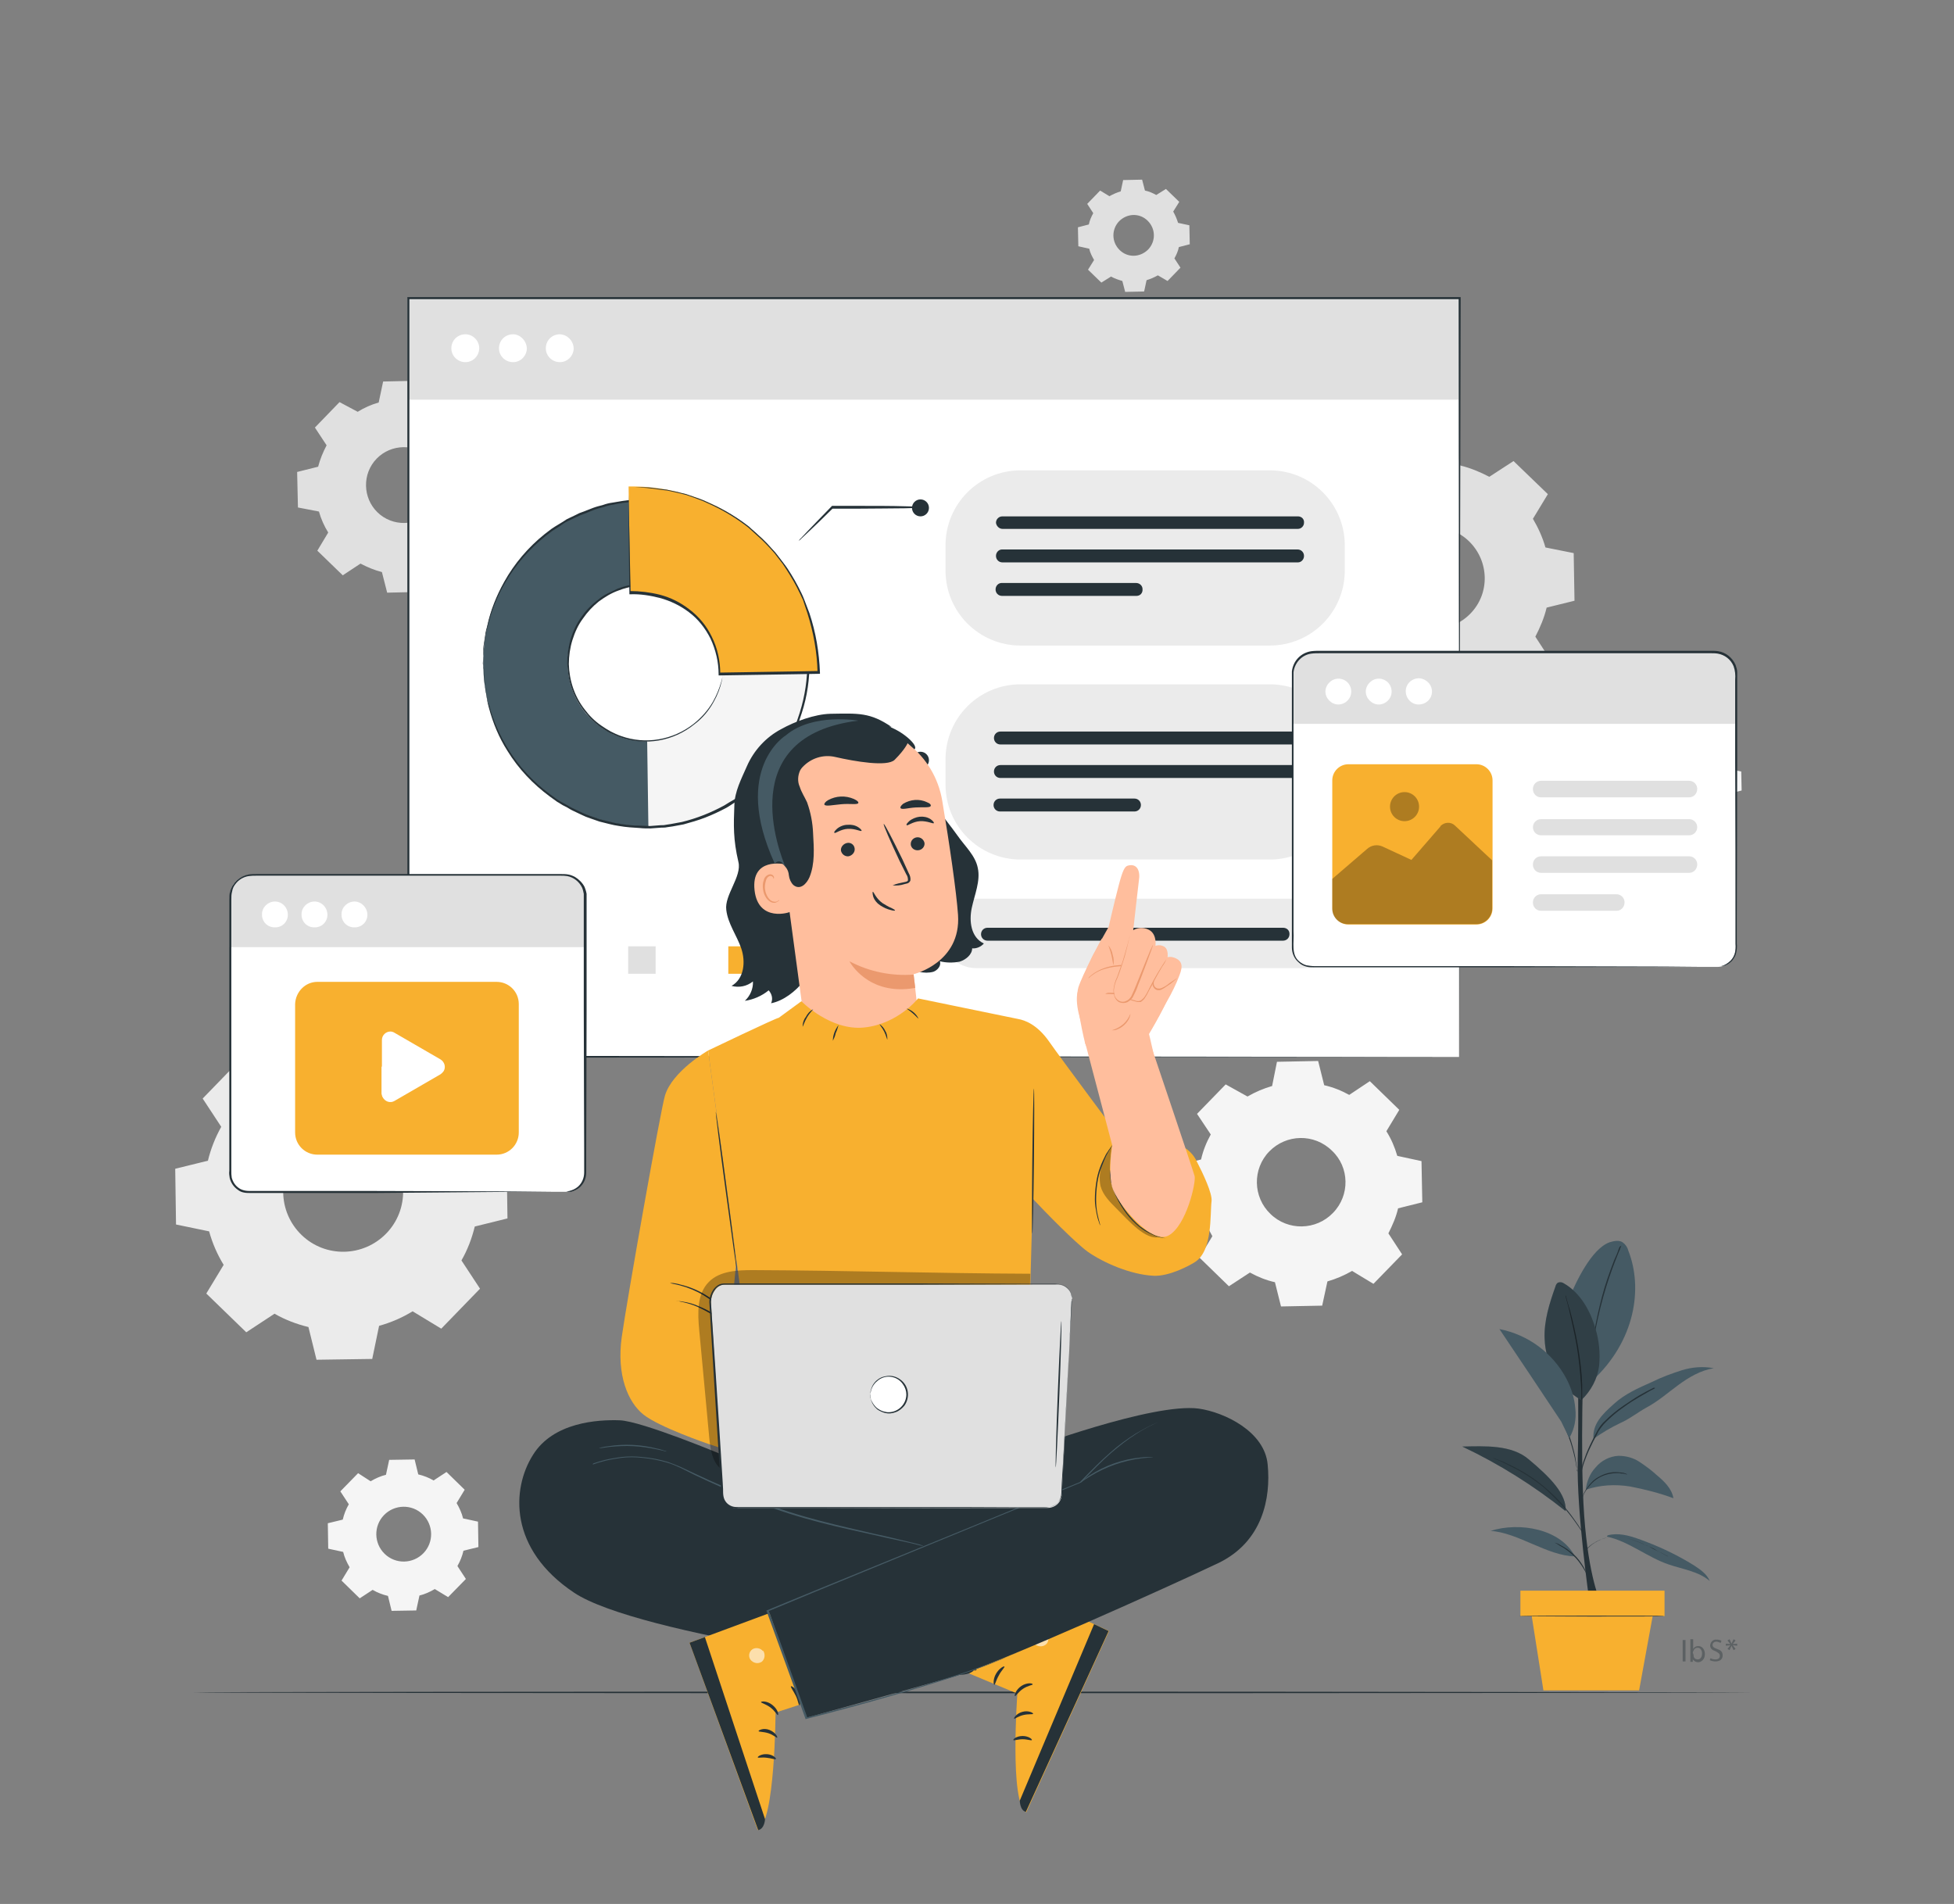 <?xml version="1.0" encoding="utf-8"?>
<!-- Generator: Adobe Illustrator 26.3.1, SVG Export Plug-In . SVG Version: 6.00 Build 0)  -->
<svg version="1.1" id="Layer_1" xmlns="http://www.w3.org/2000/svg" xmlns:xlink="http://www.w3.org/1999/xlink" x="0px" y="0px"
	 viewBox="0 0 484 471.6" style="enable-background:new 0 0 484 471.6;" xml:space="preserve">
<rect x="0" y="0" width="484" height="471.6" fill="#808080" stroke="none"/>
<style type="text/css">
	.st0{fill:#EBEBEB;}
	.st1{fill:#E0E0E0;}
	.st2{fill:#F5F5F5;}
	.st3{fill:#263238;}
	.st4{fill:#455A64;}
	.st5{opacity:0.3;}
	.st6{fill:#F8B02F;}
	.st7{fill:#FFFFFF;}
	.st8{fill:none;}
	.st9{fill:#FFBE9D;}
	.st10{fill:#EB996E;}
	.st11{opacity:0.6;}
	.st12{opacity:0.4;}
</style>
<g id="freepik--background-complete--inject-388">
	<path class="st0" d="M66.9,266.5c2.6-1.6,5.4-2.8,8.3-3.6l1.7-8.2l13.8-0.2l2,8.1c2.9,0.7,5.8,1.8,8.4,3.3l7-4.6l9.9,9.6l-4.3,7.1
		c1.6,2.6,2.8,5.4,3.6,8.3l8.2,1.7l0.2,13.8l-8.1,2c-0.7,2.9-1.8,5.8-3.3,8.4l4.6,7l-9.6,9.9l-7.1-4.3c-2.6,1.6-5.4,2.8-8.3,3.6
		l-1.7,8.2l-13.8,0.2l-2-8.1c-2.9-0.7-5.8-1.8-8.4-3.3l-7,4.6l-9.9-9.6l4.3-7.1c-1.6-2.6-2.8-5.4-3.6-8.3l-8.2-1.7l-0.2-13.8l8.1-2
		c0.7-2.9,1.8-5.7,3.3-8.4l-4.6-7l9.6-9.9L66.9,266.5L66.9,266.5z M74.3,284.9c-5.7,5.9-5.5,15.3,0.4,21c5.9,5.7,15.3,5.5,21-0.4
		c5.7-5.9,5.5-15.3-0.4-20.9C89.4,278.8,80,279,74.3,284.9C74.3,284.9,74.3,284.9,74.3,284.9z"/>
	<path class="st1" d="M88.6,102c1.6-1,3.4-1.8,5.2-2.3l1.1-5.2l8.8-0.2l1.3,5.2c1.9,0.5,3.6,1.2,5.3,2.1l4.4-2.9l6.3,6.1l-2.7,4.6
		c1,1.6,1.8,3.4,2.3,5.2l5.2,1.1l0.2,8.8l-5.2,1.3c-0.5,1.9-1.2,3.6-2.1,5.3l2.9,4.4l-6.1,6.3l-4.5-2.7c-1.6,1-3.4,1.8-5.2,2.3
		l-1.1,5.2l-8.8,0.2l-1.3-5.1c-1.9-0.5-3.6-1.2-5.3-2.1l-4.4,2.9l-6.3-6.1l2.7-4.5c-1-1.6-1.8-3.4-2.3-5.2l-5.2-1l-0.2-8.8l5.2-1.3
		c0.5-1.9,1.2-3.6,2.1-5.3l-2.9-4.4l6.1-6.3L88.6,102L88.6,102z M93.3,113.6c-3.6,3.7-3.5,9.7,0.2,13.3c3.7,3.6,9.7,3.5,13.3-0.2
		c3.6-3.7,3.5-9.7-0.2-13.3C102.9,109.8,96.9,109.9,93.3,113.6z"/>
	<path class="st1" d="M339.7,118.7c2.2-1.3,4.5-2.4,7-3.1l1.5-7l11.8-0.2l1.7,6.9c2.5,0.6,4.9,1.6,7.2,2.8l6-3.9l8.5,8.2l-3.7,6.1
		c1.3,2.2,2.4,4.6,3.1,7.1l7,1.4l0.2,11.8l-6.9,1.7c-0.6,2.5-1.6,4.9-2.8,7.2l3.9,6l-8.2,8.5l-6.1-3.7c-2.2,1.3-4.6,2.4-7.1,3.1
		l-1.5,7l-11.8,0.2l-1.7-6.9c-2.5-0.6-4.9-1.6-7.2-2.8l-6,3.9l-8.5-8.2l3.7-6.1c-1.3-2.2-2.4-4.5-3.1-7l-7-1.5l-0.2-11.8l6.9-1.7
		c0.6-2.5,1.6-4.9,2.8-7.2l-3.9-6l8.2-8.5L339.7,118.7L339.7,118.7z M346,134.4c-4.9,5-4.7,13,0.3,17.9s13,4.7,17.9-0.3
		c4.9-5,4.7-13-0.3-17.9c0,0,0,0,0,0C358.9,129.2,350.8,129.4,346,134.4L346,134.4z"/>
	<path class="st2" d="M309,271.6c1.9-1.1,4-2,6.1-2.6l1.2-6l10.2-0.2l1.5,6c2.2,0.5,4.2,1.3,6.2,2.4l5.1-3.4l7.3,7.1l-3.2,5.3
		c1.2,1.9,2.1,4,2.7,6.1l6,1.3l0.2,10.2l-6,1.5c-0.5,2.2-1.4,4.2-2.4,6.2l3.4,5.2l-7.1,7.3l-5.3-3.2c-1.9,1.1-4,2-6.1,2.6l-1.3,6
		l-10.2,0.2l-1.5-6c-2.2-0.5-4.2-1.3-6.2-2.4l-5.2,3.4l-7.3-7.1l3.2-5.3c-1.1-1.9-2-4-2.6-6.1l-6-1.2l-0.2-10.2l6-1.5
		c0.5-2.2,1.3-4.2,2.4-6.2l-3.4-5.1l7.1-7.3L309,271.6L309,271.6z M314.4,285.2c-4.2,4.3-4.1,11.3,0.3,15.5
		c4.3,4.2,11.3,4.1,15.5-0.3c4.2-4.3,4.1-11.3-0.3-15.4C325.5,280.7,318.6,280.9,314.4,285.2C314.4,285.2,314.4,285.2,314.4,285.2z"
		/>
	<path class="st1" d="M274.8,48.6c0.9-0.5,1.8-0.9,2.8-1.2l0.6-2.8l4.7-0.1l0.7,2.7c1,0.2,1.9,0.6,2.8,1.1l2.4-1.5l3.3,3.2l-1.5,2.4
		c0.5,0.9,0.9,1.8,1.2,2.8l2.8,0.6l0.1,4.7l-2.7,0.7c-0.2,1-0.6,1.9-1.1,2.8l1.5,2.3l-3.2,3.3l-2.4-1.4c-0.9,0.5-1.8,0.9-2.8,1.2
		l-0.6,2.8l-4.7,0.1l-0.7-2.7c-1-0.3-1.9-0.6-2.8-1.1l-2.4,1.5l-3.3-3.2l1.5-2.4c-0.5-0.9-1-1.8-1.2-2.8l-2.7-0.6l-0.1-4.7l2.7-0.7
		c0.2-1,0.6-1.9,1.1-2.8l-1.5-2.3l3.2-3.3L274.8,48.6L274.8,48.6z M277.2,54.8c-1.9,2-1.9,5.1,0.1,7.1s5.1,1.9,7.1-0.1
		c1.9-2,1.9-5.1-0.1-7.1c0,0,0,0,0,0C282.3,52.7,279.2,52.8,277.2,54.8z"/>
	<path class="st2" d="M411.5,184c0.9-0.5,1.8-0.9,2.8-1.2l0.6-2.8l4.7-0.1l0.7,2.7c1,0.2,1.9,0.6,2.8,1.1l2.4-1.6l3.3,3.2l-1.5,2.4
		c0.5,0.9,0.9,1.8,1.2,2.8l2.8,0.6l0.1,4.7l-2.7,0.7c-0.2,1-0.6,1.9-1.1,2.8l1.5,2.4l-3.2,3.4l-2.4-1.5c-0.9,0.5-1.8,0.9-2.8,1.2
		l-0.6,2.8l-4.7,0.1l-0.7-2.7c-1-0.2-1.9-0.6-2.8-1.1l-2.3,1.6l-3.3-3.2l1.5-2.4c-0.5-0.9-0.9-1.8-1.2-2.8l-2.8-0.6l-0.1-4.7
		l2.7-0.7c0.2-1,0.6-1.9,1.1-2.8l-1.5-2.4l3.2-3.4L411.5,184L411.5,184z M414,190.2c-1.9,2-1.9,5.1,0.1,7.1c2,1.9,5.1,1.9,7.1-0.1
		c1.9-2,1.9-5.1-0.1-7.1c0,0,0,0,0,0C419,188.2,415.9,188.3,414,190.2z"/>
	<path class="st2" d="M91.8,366.9c1.2-0.7,2.5-1.3,3.8-1.6l0.8-3.7l6.3-0.1l0.9,3.7c1.3,0.3,2.6,0.8,3.8,1.5l3.2-2.1l4.5,4.4l-2,3.3
		c0.7,1.2,1.3,2.5,1.6,3.8l3.7,0.8l0.1,6.3l-3.7,0.9c-0.3,1.3-0.8,2.6-1.5,3.8l2.1,3.2l-4.4,4.5l-3.3-2c-1.2,0.7-2.5,1.3-3.8,1.6
		l-0.8,3.7L97,399l-0.9-3.7c-1.3-0.3-2.6-0.8-3.8-1.5l-3.2,2.1l-4.5-4.4l2-3.3c-0.7-1.2-1.3-2.5-1.6-3.8l-3.7-0.8l-0.1-6.3l3.7-0.9
		c0.3-1.3,0.8-2.6,1.5-3.8l-2.1-3.2l4.4-4.5L91.8,366.9L91.8,366.9z M95.1,375.3c-2.6,2.7-2.5,7,0.2,9.6c2.7,2.6,7,2.5,9.6-0.2
		c2.6-2.7,2.5-7-0.2-9.6c0,0,0,0,0,0C102,372.5,97.7,372.6,95.1,375.3L95.1,375.3z"/>
</g>
<g id="freepik--Floor--inject-388">
	<path class="st3" d="M433.6,419.2c0,0.1-86.4,0.2-192.9,0.2s-192.9-0.1-192.9-0.2c0-0.1,86.3-0.2,192.9-0.2
		S433.6,419.2,433.6,419.2z"/>
</g>
<g id="freepik--Plant--inject-388">
	<path class="st3" d="M393.7,396.7c0,0-3.2-22.1-2.9-34.9c0.3-12.8,0-27.3,0-27.3h1.5c0,0-1,25.5,0.1,40.9s4,21.3,4,21.3
		L393.7,396.7"/>
	<path class="st4" d="M403.3,309.7c-0.2-0.8-0.7-1.5-1.4-2c-0.9-0.6-2.2-0.3-3.2,0c-4.5,1.6-8.4,9.9-10.2,14.3l5.9,20
		C405.1,332.1,407,319,403.3,309.7z"/>
	<path class="st3" d="M401.6,308.5c0,0.1-0.1,0.2-0.1,0.3c-0.1,0.2-0.2,0.4-0.3,0.8c-0.3,0.6-0.6,1.5-1.1,2.7c-0.9,2.3-2,5.4-3,9
		s-1.7,6.9-2.1,9.3c-0.2,1.2-0.4,2.2-0.5,2.8c-0.1,0.3-0.1,0.6-0.1,0.8c0,0.1,0,0.2-0.1,0.3c0-0.1,0-0.2,0-0.3c0-0.2,0-0.5,0.1-0.8
		c0.1-0.7,0.2-1.7,0.4-2.9c0.5-3.1,1.2-6.2,2-9.3c0.8-3.1,1.9-6.1,3-9c0.5-1.1,0.9-2,1.1-2.7c0.1-0.3,0.2-0.5,0.3-0.7
		C401.4,308.7,401.5,308.6,401.6,308.5z"/>
	<path class="st4" d="M391.7,346.8c-5.5-3.1-8.9-8.9-9.1-15.2c-0.2-4.4,1.2-8.8,2.7-13c0.1-0.4,0.3-0.7,0.6-0.9
		c0.5-0.2,1.1-0.1,1.5,0.2c4,2.3,6.5,6.7,7.8,11.2c0.9,3,1.2,6.1,0.9,9.2C395.7,341.5,394.1,344.5,391.7,346.8"/>
	<path class="st3" d="M391.7,346.8c0-0.1,0-0.2,0-0.3c0-0.2,0-0.5,0-0.8c0-0.7,0-1.6-0.1-2.8c-0.2-3.1-0.5-6.2-1-9.2
		c-0.6-3.6-1.4-6.8-1.9-9.1c-0.3-1.1-0.5-2.1-0.7-2.7c-0.1-0.3-0.1-0.5-0.2-0.8c0-0.1,0-0.2,0-0.3c0,0.1,0.1,0.2,0.1,0.3l0.2,0.8
		c0.2,0.6,0.4,1.6,0.8,2.7c0.6,2.3,1.4,5.5,2,9.1c0.5,3.1,0.9,6.2,1,9.3c0,1.2,0,2.2,0,2.8c0,0.3,0,0.6,0,0.8
		C391.8,346.7,391.8,346.7,391.7,346.8z"/>
	<g class="st5">
		<path d="M391.7,346.8c-5.5-3.1-8.9-8.9-9.1-15.2c-0.2-4.4,1.2-8.8,2.7-13c0.1-0.4,0.3-0.7,0.6-0.9c0.5-0.2,1.1-0.1,1.5,0.2
			c4,2.3,6.5,6.7,7.8,11.2c0.9,3,1.2,6.1,0.9,9.2C395.7,341.5,394.1,344.5,391.7,346.8"/>
	</g>
	<path class="st4" d="M398,380.6c5.5,1.2,10,5.1,15.3,6.9c3.5,1.2,7.4,1.7,10.2,4.1c-0.7-1.7-2.3-2.8-3.8-3.8
		c-4.3-2.7-9-4.9-13.8-6.6c-2.5-0.9-5.2-1.6-7.7-0.9"/>
	<path class="st4" d="M390.1,385.5c-6.8-0.1-14.1-5.9-20.9-6.3C376.4,376.9,386.6,378.7,390.1,385.5"/>
	<path class="st4" d="M392.8,369c3.5-1.2,7.3-1.4,11-0.8c3.6,0.7,7.2,1.6,10.7,2.9c-0.4-2.4-2.3-4.2-4.1-5.7
		c-1.3-1.2-2.8-2.3-4.3-3.3c-1.5-1-3.3-1.5-5.2-1.5c-2.2,0.1-4.3,1.2-5.7,2.9C393.8,365,393,367,392.8,369"/>
	<path class="st4" d="M378.7,361.5c-4.3-3.7-10.9-3.3-16.5-3.2c9.1,4.3,17.7,9.7,25.6,16C388.1,370.2,384.2,366.1,378.7,361.5z"/>
	<g class="st5">
		<path d="M378.7,361.5c-4.3-3.7-10.9-3.3-16.5-3.2c9.1,4.3,17.7,9.7,25.6,16C388.1,370.2,384.2,366.1,378.7,361.5z"/>
	</g>
	<path class="st4" d="M394.7,356.4c2.1-1.5,4.3-2.8,6.6-3.9c2.3-1,4.4-2.7,6.6-3.9c2.8-1.5,5.3-3.7,7.9-5.6c2.6-1.9,5.5-3.6,8.7-4.1
		c-2.6-0.5-5.3-0.3-7.9,0.5c-2.5,0.8-5,1.7-7.4,2.9c-3.4,1.5-6.8,3-9.5,5.5C396.9,350.3,394.4,352.7,394.7,356.4"/>
	<path class="st3" d="M413.2,385.5c-0.1,0-0.1-0.1-0.2-0.1l-0.6-0.3c-0.5-0.3-1.3-0.7-2.2-1.1c-0.5-0.2-1-0.5-1.5-0.8
		s-1.1-0.5-1.8-0.8c-1.4-0.6-2.8-1.1-4.2-1.5c-1.4-0.4-2.9-0.4-4.4-0.1c-0.6,0.1-1.3,0.3-1.9,0.6c-0.5,0.2-1,0.5-1.5,0.8
		c-0.7,0.4-1.3,1-1.9,1.6c-0.4,0.4-0.6,0.7-0.6,0.7c0,0,0-0.1,0.1-0.2s0.2-0.3,0.4-0.5c0.5-0.6,1.2-1.2,1.9-1.6
		c0.5-0.3,1-0.6,1.5-0.8c0.6-0.2,1.2-0.4,1.9-0.6c1.5-0.3,3-0.3,4.5,0.1c1.5,0.4,2.9,0.9,4.3,1.5c0.6,0.3,1.2,0.6,1.8,0.8
		c0.6,0.3,1.1,0.5,1.5,0.8c0.9,0.5,1.7,0.9,2.2,1.2l0.6,0.3C413.1,385.4,413.2,385.5,413.2,385.5z"/>
	<path class="st3" d="M385,382.1c0.1,0,0.3,0.1,0.4,0.1c0.4,0.1,0.8,0.3,1.1,0.5c1.2,0.6,2.3,1.4,3.3,2.3c1,0.9,1.8,2,2.5,3.2
		c0.2,0.4,0.4,0.7,0.5,1.1c0.1,0.1,0.1,0.3,0.1,0.4c0,0-0.3-0.6-0.8-1.4c-0.7-1.1-1.5-2.2-2.5-3.1c-1-0.9-2-1.7-3.2-2.3
		C385.6,382.3,385,382.1,385,382.1z"/>
	<path class="st3" d="M369.8,361.1c0.1,0,0.2,0,0.3,0.1l0.8,0.3l1.3,0.5c0.5,0.2,1,0.5,1.7,0.8c3.2,1.5,6.2,3.4,8.9,5.7
		c1.5,1.3,2.9,2.6,4.2,4.1c1,1.2,2,2.4,2.9,3.7c0.8,1.1,1.4,2,1.8,2.7l0.5,0.8c0.1,0.1,0.1,0.2,0.2,0.3c-0.1-0.1-0.1-0.1-0.2-0.2
		c-0.1-0.2-0.3-0.4-0.5-0.7c-0.4-0.6-1-1.5-1.8-2.6c-0.8-1.1-1.8-2.4-3-3.7c-1.3-1.4-2.7-2.8-4.1-4.1c-2.7-2.3-5.7-4.2-8.8-5.7
		c-0.6-0.3-1.2-0.6-1.6-0.8l-1.3-0.6l-0.8-0.3L369.8,361.1z"/>
	<path class="st3" d="M403.1,365.2c-0.2,0-0.4,0-0.5-0.1l-0.6-0.1c-0.2,0-0.5,0-0.8-0.1c-1.6-0.1-3.3,0.2-4.7,0.9
		c-0.8,0.4-1.5,0.9-2.2,1.6c-0.5,0.5-1,1.1-1.4,1.7c-0.4,0.6-0.7,1.2-0.9,1.8c0-0.2,0.1-0.4,0.1-0.5c0.2-0.5,0.4-0.9,0.7-1.4
		c0.4-0.6,0.8-1.2,1.4-1.8c0.6-0.7,1.4-1.2,2.2-1.6c1.5-0.8,3.2-1.1,4.8-0.9c0.3,0,0.6,0.1,0.9,0.1l0.6,0.2
		C402.7,365,402.9,365.1,403.1,365.2z"/>
	<path class="st3" d="M410,343.8c-0.1,0.1-0.2,0.1-0.3,0.2l-0.8,0.4c-0.7,0.4-1.6,0.9-2.8,1.6c-1.2,0.7-2.5,1.5-4,2.6
		c-1.6,1.1-3.1,2.4-4.4,3.7c-0.7,0.7-1.3,1.5-1.8,2.3c-0.4,0.9-0.9,1.7-1.3,2.5c-0.7,1.4-1.4,2.9-1.9,4.3c-0.4,1-0.7,2-0.9,3
		c-0.2,0.8-0.2,1.1-0.3,1.1c0-0.1,0-0.2,0-0.3c0-0.2,0.1-0.5,0.1-0.9c0.2-1,0.5-2.1,0.9-3.1c0.5-1.5,1.2-3,1.9-4.4
		c0.4-0.8,0.8-1.6,1.3-2.5c0.5-0.9,1.1-1.7,1.9-2.4c1.4-1.4,2.9-2.6,4.5-3.7c1.5-1,2.8-1.9,4-2.6c1.2-0.7,2.2-1.2,2.8-1.5l0.8-0.4
		C409.7,343.8,409.9,343.8,410,343.8z"/>
	<path class="st3" d="M390.7,364.5c-0.1-0.2-0.1-0.4-0.1-0.6c-0.1-0.4-0.2-0.9-0.3-1.6c-0.3-1.7-0.8-3.5-1.3-5.1
		c-0.6-1.7-1.2-3.3-2-4.9c-0.3-0.6-0.5-1.1-0.7-1.5c-0.1-0.2-0.2-0.4-0.2-0.5c0.1,0.2,0.2,0.3,0.3,0.5c0.2,0.3,0.4,0.8,0.8,1.4
		c0.8,1.6,1.5,3.2,2,4.9c0.5,1.7,1,3.4,1.2,5.2c0.1,0.7,0.2,1.2,0.2,1.6C390.7,364.1,390.8,364.3,390.7,364.5z"/>
	<path class="st4" d="M390.2,348.9c-0.2-2.6-1-5.1-2.2-7.4c-3.4-6.4-9.5-10.9-16.6-12.3c5.1,7.6,10.2,15.2,15.3,22.9l2,4.1
		C390,354,390.5,351.4,390.2,348.9z"/>
	<rect x="376.6" y="394" class="st6" width="35.7" height="6.3"/>
	<polygon class="st6" points="379.2,399 382.3,418.7 406,418.7 409.6,399 	"/>
	<path class="st3" d="M412.2,400.3c0,0.1-8,0.1-18,0.1s-18-0.1-18-0.1c0-0.1,8-0.1,18-0.1S412.2,400.2,412.2,400.3z"/>
</g>
<g id="freepik--chart-2--inject-388">
	<rect x="101" y="73.9" class="st7" width="260.4" height="187.9"/>
	<path class="st0" d="M252.8,116.5h61.7c10.3,0,18.6,8.3,18.6,18.6v6.2c0,10.3-8.3,18.6-18.6,18.6h-61.7c-10.3,0-18.6-8.3-18.6-18.6
		v-6.2C234.2,124.8,242.5,116.5,252.8,116.5z"/>
	<path class="st2" d="M119.7,164.9c-0.3-22.3,17.6-40.5,39.8-40.8c22.3-0.3,40.5,17.6,40.8,39.8c0.3,22.2-17.5,40.4-39.6,40.7
		C138.3,205,120,187.1,119.7,164.9z M179.2,163.9c-0.2-10.6-9-19.1-19.7-18.9s-19.1,9-18.9,19.7c0.2,10.6,8.9,19,19.5,18.9
		C170.9,183.3,179.4,174.6,179.2,163.9L179.2,163.9z"/>
	<path class="st4" d="M119.7,164.9c-0.4-22.3,17.3-40.7,39.6-41.1l0.3,21.1c-10.7,0.2-19.2,9-19,19.7c0.2,10.7,9,19.2,19.7,19
		l0.3,21.1C138.3,205,120,187.1,119.7,164.9z"/>
	<path class="st8" d="M119.7,164.9c-0.3-22.3,17.6-40.5,39.8-40.8c22.3-0.3,40.5,17.6,40.8,39.8c0.3,22.2-17.5,40.4-39.6,40.7
		C138.3,205,120,187.1,119.7,164.9z M179.2,163.9c-0.2-10.6-9-19.1-19.7-18.9s-19.1,9-18.9,19.7c0.2,10.6,8.9,19,19.5,18.9
		C170.9,183.3,179.4,174.6,179.2,163.9L179.2,163.9z"/>
	<path class="st3" d="M179.2,163.9c0,0.1,0,0.2,0,0.3v0.9c0,0.5,0,1-0.1,1.5c-0.1,0.7-0.2,1.3-0.3,2c-0.4,1.8-1.1,3.6-2,5.2
		c-1.2,2.2-2.8,4.1-4.8,5.6c-5.2,4.2-12.1,5.4-18.4,3.2c-0.9-0.3-1.7-0.7-2.6-1.1c-0.8-0.4-1.6-1-2.4-1.5c-0.8-0.6-1.5-1.2-2.2-1.9
		c-0.7-0.7-1.3-1.5-1.9-2.2c-1.2-1.6-2.2-3.4-2.9-5.4c-0.7-2-1-4.1-1.1-6.2c0-2.1,0.3-4.2,0.9-6.2c0.6-1.9,1.5-3.8,2.7-5.4
		c1.1-1.6,2.5-3,4.1-4.2c0.7-0.6,1.5-1.1,2.3-1.5c0.8-0.4,1.7-0.8,2.5-1.2c8.7-3.3,18.6,0.1,23.5,8.1c1,1.6,1.7,3.3,2.2,5.2
		c0.2,0.7,0.3,1.3,0.4,2c0.1,0.5,0.1,1,0.1,1.5c0,0.4,0,0.7,0,0.9C179.2,163.7,179.2,163.8,179.2,163.9c-0.1-0.1-0.1-0.2-0.1-0.3
		c0-0.2-0.1-0.5-0.1-0.9c0-0.5-0.1-1-0.2-1.5c-0.1-0.7-0.3-1.3-0.4-2c-0.5-1.8-1.2-3.5-2.2-5.1c-1.3-2.1-3-3.9-5-5.4
		c-5.2-3.9-12-4.8-18.1-2.4c-1.7,0.6-3.3,1.6-4.8,2.7c-1.5,1.2-2.8,2.6-3.9,4.2c-1.2,1.6-2,3.4-2.6,5.3c-0.6,1.9-0.9,4-0.9,6
		c0.1,4,1.4,8,3.9,11.2c1.1,1.5,2.5,2.9,4.1,4c0.7,0.5,1.5,1,2.4,1.5c0.8,0.4,1.6,0.8,2.5,1.1c6.1,2.2,12.9,1,18-3
		c1.9-1.5,3.6-3.4,4.8-5.5c0.9-1.6,1.6-3.3,2.1-5.1c0.2-0.7,0.3-1.3,0.4-2c0.1-0.5,0.1-1,0.1-1.5c0-0.4,0.1-0.7,0.1-0.9
		C179.2,164.1,179.2,164,179.2,163.9z"/>
	<path class="st3" d="M119.7,164.9c0,0,0,0.2,0.1,0.7c0.1,0.4,0.1,1.1,0.1,1.9c0,0.4,0.1,0.9,0.1,1.4s0.2,1.1,0.3,1.7s0.2,1.3,0.3,2
		c0.1,0.7,0.3,1.5,0.6,2.2c1,3.8,2.6,7.3,4.6,10.6c2.7,4.4,6.2,8.2,10.4,11.3l1.8,1.3c0.6,0.4,1.3,0.8,1.9,1.1s1.3,0.8,2,1.1l2.1,1
		l1.1,0.5l1.1,0.4l2.3,0.8c0.8,0.2,1.6,0.4,2.4,0.6c0.8,0.2,1.6,0.4,2.4,0.5c1.7,0.3,3.4,0.5,5.1,0.5c0.9,0,1.7,0.1,2.6,0.1l2.6-0.2
		c0.4,0,0.9,0,1.3-0.1l1.3-0.2c0.9-0.2,1.8-0.3,2.7-0.5c3.7-0.9,7.2-2.3,10.5-4.1c0.8-0.5,1.6-1,2.5-1.5c0.8-0.5,1.6-1.1,2.4-1.7
		c1.6-1.2,3.1-2.6,4.5-4l2-2.3l0.5-0.6l0.4-0.6l0.9-1.2l0.9-1.2l0.8-1.3l0.8-1.3l0.4-0.7l0.3-0.7l1.3-2.9l1-3
		c2.6-8.3,2.5-17.1-0.4-25.3l-1.1-3c-0.5-0.9-0.9-1.9-1.4-2.8l-0.4-0.7l-0.4-0.7l-0.8-1.3l-0.8-1.3l-0.9-1.2l-0.9-1.2l-0.5-0.6
		l-0.5-0.6c-0.7-0.8-1.4-1.5-2.1-2.2c-1.4-1.4-3-2.6-4.6-3.8c-0.8-0.6-1.6-1.2-2.4-1.6c-0.8-0.5-1.7-1-2.5-1.5
		c-1.7-0.9-3.5-1.6-5.3-2.2c-1.8-0.6-3.5-1.1-5.4-1.5c-0.9-0.2-1.8-0.3-2.7-0.4l-1.4-0.2c-0.4-0.1-0.9,0-1.3-0.1l-2.7-0.1
		c-0.9,0-1.8,0.1-2.6,0.1c-1.7,0.1-3.4,0.3-5.1,0.7c-0.8,0.1-1.6,0.3-2.4,0.6c-0.8,0.2-1.6,0.4-2.4,0.7l-2.2,0.9l-1.1,0.4l-1.1,0.5
		l-2.1,1c-0.7,0.3-1.3,0.8-1.9,1.2c-0.6,0.4-1.3,0.8-1.9,1.2l-1.7,1.3c-4,3.2-7.4,7.1-10,11.6c-2,3.4-3.4,7-4.3,10.8
		c-0.2,0.7-0.4,1.5-0.5,2.2c-0.1,0.7-0.2,1.3-0.3,2c-0.1,0.6-0.2,1.2-0.2,1.7c0,0.5,0,1-0.1,1.4c0,0.8-0.1,1.5-0.1,1.9
		C119.7,164.6,119.6,164.8,119.7,164.9c0,0,0-0.3,0-0.7s0-1.1,0-1.9c0-0.4,0-0.9,0-1.4c0-0.5,0.1-1.1,0.2-1.7s0.2-1.3,0.3-2
		c0.1-0.8,0.3-1.5,0.5-2.2c0.8-3.8,2.3-7.5,4.2-10.9c2.5-4.5,5.9-8.5,10-11.8l1.7-1.3c0.6-0.4,1.2-0.8,1.9-1.2s1.3-0.8,1.9-1.2
		l2.1-1l1-0.5l1.1-0.4l2.3-0.9c0.8-0.3,1.6-0.5,2.4-0.7c0.8-0.3,1.6-0.5,2.4-0.6c1.7-0.3,3.4-0.6,5.1-0.7c0.9,0,1.8-0.2,2.6-0.2
		l2.7,0.1c0.4,0,0.9,0,1.4,0.1l1.4,0.2c0.9,0.1,1.8,0.2,2.7,0.4c1.8,0.4,3.7,0.9,5.4,1.5c1.9,0.6,3.7,1.4,5.5,2.3
		c0.9,0.5,1.7,1,2.6,1.5c0.9,0.5,1.7,1,2.5,1.7c1.6,1.2,3.2,2.5,4.7,3.9l2.1,2.2l0.5,0.6l0.5,0.6l0.9,1.2l1,1.2l0.8,1.3l0.8,1.3
		l0.4,0.7l0.4,0.7l1.4,2.9c0.4,1,0.8,2,1.1,3c2.9,8.3,3.1,17.3,0.4,25.6l-1,3c-0.4,1-0.9,1.9-1.3,2.9l-0.3,0.7l-0.4,0.7l-0.8,1.4
		l-0.8,1.4l-0.9,1.3l-0.9,1.3l-0.4,0.6l-0.5,0.6c-0.7,0.8-1.4,1.6-2,2.3c-1.4,1.4-2.9,2.8-4.5,4c-0.8,0.6-1.6,1.2-2.4,1.7
		c-0.8,0.5-1.6,1.1-2.5,1.6c-1.7,0.9-3.4,1.7-5.2,2.4c-1.8,0.7-3.6,1.2-5.4,1.7c-0.9,0.2-1.8,0.3-2.7,0.5l-1.4,0.2
		c-0.4,0.1-0.9,0.1-1.4,0.1l-2.7,0.2c-0.9,0-1.8,0-2.6-0.1c-1.7-0.1-3.4-0.2-5.1-0.5c-0.8-0.1-1.7-0.3-2.5-0.5
		c-0.8-0.2-1.6-0.4-2.4-0.6l-2.3-0.8l-1.1-0.4l-1.1-0.5l-2.1-1c-0.7-0.3-1.3-0.8-2-1.1s-1.3-0.8-1.9-1.1l-1.8-1.3
		c-4.2-3.1-7.8-6.9-10.5-11.3c-2.1-3.3-3.6-6.9-4.6-10.7c-0.2-0.7-0.4-1.5-0.5-2.3l-0.3-2c-0.1-0.6-0.2-1.2-0.2-1.7s-0.1-1-0.1-1.4
		c0-0.8-0.1-1.5-0.1-1.9S119.7,164.9,119.7,164.9z"/>
	<path class="st6" d="M155.7,120.5c26-0.4,46.7,19.8,47.1,45.9l-24.6,0.4c-0.2-12.5-9.7-20.3-22.1-20.1L155.7,120.5z"/>
	<path class="st3" d="M155.7,120.5c0,0,0,0.2,0,0.5s0,0.8,0,1.4c0,1.2,0.1,3,0.1,5.2c0.1,4.5,0.2,11,0.4,19l-0.2-0.2
		c2.5,0,5,0.3,7.4,0.9c2.7,0.7,5.1,1.9,7.3,3.6c2.4,1.8,4.3,4.1,5.6,6.8c1.4,2.8,2.1,5.9,2.1,9.1l-0.3-0.2l19-0.3l5.6-0.1l-0.2,0.3
		c-0.1-4.9-1-9.8-2.5-14.6l-1.1-3.3c-0.5-1.1-1-2.1-1.5-3.1c-0.5-1-1.1-2-1.7-3c-0.6-1-1.2-1.9-1.8-2.8c-0.7-0.9-1.3-1.7-2-2.6
		c-0.7-0.8-1.4-1.6-2.1-2.3l-1.1-1.1l-1.1-1l-2.2-2c-2.8-2.2-5.9-4.1-9.1-5.6l-2.2-1c-0.7-0.3-1.4-0.5-2.1-0.8l-2-0.7
		c-0.7-0.2-1.3-0.3-2-0.5l-1.8-0.4l-0.9-0.2l-0.9-0.1l-3-0.4c-0.8-0.1-1.6-0.2-2.4-0.2l-1.8-0.1l-1.1,0H155.7h1.4h1.8
		c0.8,0,1.6,0,2.4,0.1l3,0.4l0.9,0.1l0.9,0.2l1.9,0.4c0.6,0.2,1.3,0.3,2,0.5l2,0.7c0.7,0.2,1.4,0.5,2.2,0.8l2.2,1
		c3.3,1.5,6.4,3.4,9.2,5.6c0.7,0.7,1.5,1.3,2.2,2l1.1,1l1.1,1.1c0.7,0.8,1.4,1.5,2.1,2.3l2,2.6c0.7,0.9,1.3,1.8,1.9,2.8
		c0.6,1,1.2,2,1.7,3c0.5,1,1.1,2.1,1.5,3.2l1.3,3.4c1.6,4.8,2.4,9.7,2.6,14.7v0.3h-0.3l-5.6,0.1l-19,0.3H178v-0.2
		c0-3.1-0.7-6.1-2-8.9c-1.3-2.6-3.1-4.9-5.4-6.6c-2.1-1.6-4.6-2.8-7.2-3.5c-2.4-0.6-4.8-1-7.3-0.9h-0.2v-0.2
		c-0.1-8-0.2-14.6-0.2-19.1c0-2.2,0-4,0-5.2v-1.3C155.7,120.6,155.7,120.5,155.7,120.5z"/>
	<rect x="101" y="73.9" class="st1" width="260.4" height="25.1"/>
	<path class="st3" d="M321.5,131h-73.2c-0.8,0-1.5-0.7-1.6-1.5l0,0c0-0.9,0.7-1.6,1.6-1.6h73.2c0.9,0,1.6,0.7,1.5,1.6l0,0
		C323,130.3,322.3,131,321.5,131z"/>
	<path class="st3" d="M321.5,139.3h-73.2c-0.9,0-1.6-0.7-1.6-1.6l0,0c0-0.9,0.7-1.6,1.5-1.6c0,0,0,0,0,0h73.2c0.9,0,1.6,0.7,1.6,1.6
		c0,0,0,0,0,0l0,0C323,138.6,322.3,139.3,321.5,139.3z"/>
	<path class="st3" d="M281.5,147.6h-33.3c-0.9,0-1.6-0.7-1.6-1.6l0,0c0-0.9,0.7-1.6,1.5-1.6c0,0,0,0,0,0h33.3c0.9,0,1.6,0.7,1.6,1.5
		c0,0,0,0,0,0l0,0C283.1,146.9,282.4,147.6,281.5,147.6C281.5,147.6,281.5,147.6,281.5,147.6z"/>
	<path class="st0" d="M252.8,169.5h61.7c10.3,0,18.6,8.3,18.6,18.6v6.2c0,10.3-8.3,18.6-18.6,18.6h-61.7c-10.3,0-18.6-8.3-18.6-18.6
		v-6.2C234.2,177.8,242.5,169.5,252.8,169.5z"/>
	<path class="st0" d="M323.5,239.8h-81.7c-4.7,0-8.6-3.8-8.6-8.6l0,0c0-4.7,3.8-8.6,8.6-8.6h81.7c4.7,0,8.6,3.8,8.6,8.6l0,0
		C332,236,328.2,239.8,323.5,239.8C323.5,239.8,323.5,239.8,323.5,239.8z"/>
	<path class="st3" d="M321,184.4h-73.2c-0.9,0-1.6-0.7-1.6-1.6l0,0c0-0.9,0.7-1.6,1.6-1.6H321c0.9,0,1.6,0.7,1.6,1.6l0,0
		C322.5,183.7,321.8,184.4,321,184.4z"/>
	<path class="st3" d="M317.8,233h-73.2c-0.9,0-1.6-0.7-1.6-1.6l0,0c0-0.9,0.7-1.6,1.6-1.6h73.2c0.9,0,1.6,0.6,1.6,1.5
		c0,0,0,0.1,0,0.1l0,0C319.4,232.3,318.7,233,317.8,233C317.9,233,317.9,233,317.8,233z"/>
	<path class="st3" d="M321,192.7h-73.2c-0.9,0-1.6-0.7-1.6-1.6l0,0c0-0.9,0.7-1.6,1.6-1.6H321c0.9,0,1.6,0.7,1.6,1.6l0,0
		C322.5,192,321.8,192.7,321,192.7z"/>
	<path class="st3" d="M281,201h-33.3c-0.9,0-1.6-0.7-1.6-1.6l0,0c0-0.9,0.7-1.6,1.6-1.6H281c0.9,0,1.6,0.7,1.6,1.6l0,0
		C282.6,200.3,281.9,201,281,201L281,201z"/>
	<path class="st3" d="M229.1,125.7c-0.5,0.1-0.9,0.1-1.4,0.1l-3.7,0.1c-3.1,0-7.5,0.1-12.3,0.1h-5.6l0.2-0.1
		c-2.4,2.4-4.6,4.5-6.1,5.9l-1.7,1.6c-0.2,0.2-0.4,0.4-0.7,0.6c0.2-0.2,0.3-0.5,0.6-0.7l1.7-1.8c1.4-1.5,3.5-3.6,5.9-6.1l0.1-0.1
		h5.7c4.8,0,9.2,0,12.3,0.1l3.7,0.1C228.2,125.6,228.7,125.7,229.1,125.7z"/>
	<circle class="st3" cx="228" cy="125.8" r="2.1"/>
	<circle class="st3" cx="228" cy="188.3" r="2.1"/>
	<path class="st3" d="M226.6,188.7c-1.2,0.1-2.3,0.2-3.5,0.1c-2.2,0-5.1,0-8.4,0l-8.4-0.1l-2.6-0.1c-0.3,0-0.6,0-0.9,0
		c1.1-0.2,2.3-0.3,3.5-0.3c2.2-0.1,5.1-0.1,8.4-0.1s6.3,0.1,8.4,0.1C224.3,188.5,225.5,188.5,226.6,188.7z"/>
	<rect x="132.7" y="234.4" class="st4" width="6.8" height="6.8"/>
	<rect x="155.6" y="234.4" class="st1" width="6.8" height="6.8"/>
	<rect x="180.4" y="234.4" class="st6" width="6.8" height="6.8"/>
	<path class="st7" d="M118.7,86.4c-0.1,1.9-1.7,3.4-3.6,3.3c-1.9-0.1-3.4-1.7-3.3-3.6c0.1-1.9,1.6-3.3,3.5-3.3
		C117.2,82.8,118.8,84.5,118.7,86.4C118.7,86.4,118.7,86.4,118.7,86.4z"/>
	<path class="st7" d="M130.5,86.4c-0.1,1.9-1.7,3.4-3.6,3.3c-1.9-0.1-3.4-1.7-3.3-3.6c0.1-1.9,1.6-3.3,3.5-3.3
		C128.9,82.8,130.5,84.5,130.5,86.4C130.5,86.4,130.5,86.4,130.5,86.4z"/>
	<path class="st7" d="M142.1,86.4c-0.1,1.9-1.7,3.4-3.6,3.3s-3.4-1.7-3.3-3.6c0.1-1.9,1.6-3.3,3.5-3.3
		C140.6,82.9,142.1,84.5,142.1,86.4C142.1,86.4,142.1,86.4,142.1,86.4z"/>
	<path class="st3" d="M361.5,261.8c0-1.8-0.1-73.9-0.2-187.9l0.2,0.2H101.1l0,0l0.3-0.3c0,67.4,0,131.2,0,187.9l-0.2-0.2
		L361.5,261.8L101.1,262h-0.2v-0.2c0-56.7,0-120.6,0-187.9v-0.3h0.3h260.4h0.2v0.2C361.5,187.9,361.5,260.1,361.5,261.8z"/>
</g>
<g id="freepik--Character--inject-1090">
	<path class="st3" d="M217.1,178.8c6.4,0.8,7.3,7.4,9.7,12.9c2.4,5.5,6.9,10.4,10.4,15.3c1.8,2.6,4.4,4.9,5,8
		c0.7,3.2-0.8,6.6-1.5,9.9s-0.2,7.3,3,8.8c-0.7,0.8-1.8,1.3-2.9,1.2c0,1.5-1.5,2.8-3.1,3.3c-1.6,0.3-3.3,0.3-4.9-0.1
		c0.4,1-0.5,2.2-1.6,2.6c-1.1,0.3-2.4,0.3-3.5,0c-1.1-0.3-2.3-0.4-3.5-0.3c-2.6,0.6-4.2,3.5-6.8,3.9c-3.6,0.5-6.2-4.1-9.8-3.3
		c-1.7,0.4-2.8,1.8-4.2,2.8c-1.4,1-3.7,0.7-4.4-0.7c-1.9,2.4-4.9,4.8-8,5.4c0.5-1.1,0.2-2.3-0.6-3.2c-1.7,1.4-3.8,2.3-5.9,2.6
		c1.3-1.2,2.1-3,2-4.8c-1.5,1.2-3.4,1.6-5.3,1.1c3.2-1.8,3.5-6.1,2.4-9.3c-1.1-3.2-3.3-6.1-3.7-9.5c-0.5-3.7,3.9-8.3,3-11.9
		c-1.3-5.6-1.2-9-1-14.1c0.1-3.4,1.7-6.4,3.1-9.6c1.7-3.9,4.7-7.2,8.5-9.2c3.4-1.9,8.3-3.7,12.2-3.8c6.9-0.1,9.8-0.4,15.2,3.3"/>
	<path class="st3" d="M195.8,224.1c-2.3-4.4-4.2-9-5.6-13.8c-1.5-4.8-1.8-9.8-0.8-14.7c0.2-0.7,1.8-5.7,2.5-5.7c0.5,0-0.2,4.5,0.1,5
		c3.2,4.1,4.6,9.3,4.8,14.4C197,214.1,196.6,219.1,195.8,224.1"/>
	<path class="st9" d="M226.1,266.1c-7.7,0.9-26.1-7.2-27.1-14.8l-6.2-46c-2.1-12.3,3.4-23.7,15.7-25.5l1.1-0.1
		c11.6-0.9,21.9,7.2,23.8,18.7c1.8,10.7,3.5,22.5,3.9,28.2c0.8,11.9-11,14.7-11,14.7s0.3,2.8,0.7,6.2
		C228,255.5,226.8,264.1,226.1,266.1L226.1,266.1z"/>
	<path class="st10" d="M226.3,241.4c-5.5,0.4-11-0.7-15.9-3.3c0,0,4.5,8.7,16.3,6.6L226.3,241.4z"/>
	<path class="st3" d="M229,208.8c0.1,0.9-0.6,1.7-1.5,1.8c-0.9,0.1-1.7-0.4-1.9-1.3c0,0,0,0,0-0.1c-0.1-0.9,0.6-1.7,1.5-1.8
		C228,207.3,228.8,207.9,229,208.8C228.9,208.8,228.9,208.8,229,208.8z"/>
	<path class="st3" d="M231.3,203.9c-0.2,0.2-1.6-0.6-3.4-0.5c-1.8,0.1-3.1,1.2-3.3,1c-0.2-0.2,0.1-0.5,0.6-1c0.7-0.6,1.7-1,2.6-1.1
		c1-0.1,1.9,0.1,2.7,0.6C231.2,203.4,231.4,203.8,231.3,203.9z"/>
	<path class="st3" d="M211.7,210.2c0.1,0.9-0.6,1.7-1.5,1.9c-0.9,0.1-1.7-0.5-1.9-1.4c0,0,0,0,0,0c-0.1-0.9,0.6-1.7,1.5-1.9
		C210.7,208.6,211.6,209.2,211.7,210.2C211.7,210.1,211.7,210.1,211.7,210.2z"/>
	<path class="st3" d="M213.4,205.8c-0.2,0.2-1.6-0.6-3.4-0.5c-1.8,0.1-3.1,1.2-3.3,1c-0.2-0.2,0.1-0.5,0.6-1c0.7-0.6,1.7-1,2.6-1
		c1-0.1,1.9,0.1,2.7,0.6C213.2,205.3,213.5,205.7,213.4,205.8z"/>
	<path class="st3" d="M221.1,219.3c0.9-0.4,1.9-0.6,2.9-0.8c0.5-0.1,0.9-0.2,0.9-0.5c0-0.5-0.1-1-0.4-1.4l-1.7-3.4
		c-2.3-4.9-4.1-9-3.9-9.1c0.2-0.1,2.2,3.8,4.6,8.7l1.6,3.5c0.3,0.5,0.5,1.2,0.4,1.8c-0.1,0.3-0.4,0.6-0.7,0.7
		c-0.3,0.1-0.5,0.1-0.8,0.2C223.1,219.3,222.1,219.4,221.1,219.3z"/>
	<path class="st3" d="M212.6,198.9c-0.2,0.5-2,0.1-4.2,0.3s-3.9,0.6-4.2,0.1c-0.1-0.2,0.2-0.7,0.9-1.1c2-1.1,4.3-1.2,6.4-0.3
		C212.4,198.3,212.7,198.7,212.6,198.9z"/>
	<path class="st3" d="M230.5,199.7c-0.3,0.4-1.9,0.2-3.7,0.3c-1.8,0.1-3.3,0.6-3.7,0.2c-0.2-0.2,0-0.6,0.6-1.1
		c1.8-1.1,4-1.3,5.9-0.4C230.4,199,230.7,199.4,230.5,199.7z"/>
	<path class="st9" d="M194.4,214.1c-0.2-0.1-8.4-1.8-7.5,6.4c0.9,8.1,8.9,5.5,8.9,5.3S194.4,214.1,194.4,214.1z"/>
	<path class="st10" d="M193,222.9c0,0-0.1,0.1-0.4,0.3c-0.3,0.2-0.7,0.2-1.1,0.1c-0.9-0.2-1.8-1.5-2-3c-0.1-0.7,0-1.4,0.2-2.1
		c0.1-0.5,0.4-1,0.9-1.2c0.3-0.1,0.7,0,0.9,0.3c0.1,0.2,0.1,0.4,0.1,0.4s0.2-0.2,0.1-0.5c-0.1-0.2-0.2-0.4-0.4-0.5
		c-0.2-0.1-0.5-0.2-0.8-0.1c-0.7,0.2-1.2,0.8-1.3,1.4c-0.3,0.7-0.3,1.5-0.2,2.3c0.2,1.6,1.2,3.1,2.5,3.3c0.5,0.1,0.9-0.1,1.3-0.4
		C193,223.1,193,223,193,222.9z"/>
	<path class="st3" d="M226.5,185.6c1.2-0.9-3.2-4.7-6.6-5.7c-5.2-1.6-12.8-2.1-17.1-0.3c-5.3,2.2-9.4,5.4-11.5,10.7
		c-2,5.3-2.6,11.1-1.6,16.7c0.1,1.7,0.7,3.4,1.8,4.8c1.4,1.7,3.7,2.5,3.9,5c0.1,0.9,0.5,1.8,1.1,2.4c1.7,1.4,3.3-0.3,4-1.9
		c1.4-3.4,1.1-7.2,0.9-10.9c-0.1-2.6-0.6-5.2-1.5-7.7c-0.6-1.3-1.4-2.5-1.8-3.8c-0.6-1.3-0.5-2.8,0.1-4.1c0.2-0.3,0.3-0.5,0.5-0.7
		c2.1-2.3,5.2-3.3,8.2-2.6c4.8,1.1,12.9,2.5,14.7,0.7c2.6-2.6,3.2-4.1,3.2-4.1L226.5,185.6z"/>
	<path class="st3" d="M216.2,220.9c-0.1,0-0.1,0.5,0.1,1.2c0.3,0.9,1,1.7,1.8,2.2c0.8,0.5,1.6,0.9,2.5,1.1c0.7,0.2,1.1,0.2,1.1,0.1
		c0-0.1-0.3-0.3-0.9-0.6c-0.8-0.3-1.5-0.8-2.2-1.2C216.9,222.5,216.4,220.8,216.2,220.9z"/>
	<path class="st6" d="M194.7,215.1c0.1,0.1,0.1,0.3,0.2,0.5C194.9,215.6,194.8,215.4,194.7,215.1z"/>
	<path class="st4" d="M191.9,213.9c0,0,1.4-1.8,2.8,1.2c-1.7-4-13-32.8,17.9-36.6c0,0-11.2-2-17.9,3.6
		C194.7,182.1,181.1,190.3,191.9,213.9z"/>
	<path class="st3" d="M250.9,359.4l-71.8,1c0,0-20.1-8.4-25.6-8.6s-16.5,0.5-21.5,8.6c-5.3,8.4-6,23.3,10.2,34.1
		c15.7,10.5,87.5,20.2,97.4,19.3l18.1-24.3c0,0,0.2-20,0-20.9c-0.2-1-3.2-9.5-3.2-9.5L250.9,359.4z"/>
	<path class="st6" d="M208,393.1l-37.2,13.8l16.9,46.4c4.3-1.9,4.4-29.1,4.4-29.1l24.2-7.9L208,393.1z"/>
	<g class="st11">
		<path class="st7" d="M189,409c-0.6-0.8-1.8-1-2.6-0.5c-0.9,0.6-1.1,1.8-0.5,2.6c0.7,0.9,1.9,1.1,2.8,0.5c0.8-0.7,0.9-1.9,0.3-2.8"
			/>
	</g>
	<path class="st3" d="M170.8,406.9l3.8-1.4l14.9,45.1c0,0-0.1,2.4-1.7,2.7L170.8,406.9z"/>
	<path class="st3" d="M192.7,424.8c-0.2,0.1-0.7-1-1.9-1.9c-1.1-0.8-2.3-1.1-2.3-1.3c0-0.2,1.4-0.4,2.8,0.7S192.9,424.7,192.7,424.8
		z"/>
	<path class="st3" d="M192.5,430.4c-0.2,0.1-0.9-0.7-2.2-1.1s-2.3-0.3-2.4-0.5c-0.1-0.2,1.2-0.9,2.7-0.3S192.7,430.3,192.5,430.4z"
		/>
	<path class="st3" d="M187.7,435.3c-0.1-0.2,0.9-0.9,2.3-0.8c1.5,0.1,2.3,1,2.2,1.2c-0.2,0.2-1.1-0.2-2.2-0.3
		C188.7,435.2,187.8,435.5,187.7,435.3z"/>
	<path class="st3" d="M198,422.4c-0.2,0-0.3-1.2-0.9-2.4s-1.3-2.1-1.2-2.3c0.1-0.2,1.3,0.5,1.9,2C198.5,421.1,198.2,422.4,198,422.4
		z"/>
	<path class="st3" d="M203.1,419.2c-0.1,0-0.6-0.8-0.9-2.3c-0.2-0.9-0.2-1.8-0.1-2.7c0-0.5,0.1-1.1,0.2-1.6c0.1-0.3,0.1-0.6,0.3-0.9
		c0.2-0.4,0.7-0.7,1.2-0.5c0.4,0.1,0.7,0.4,0.9,0.8c0.1,0.3,0.2,0.6,0.2,0.9c0.2,1.5,0,2.9-0.6,4.3c-0.6,1.4-1.3,2.1-1.4,2.1
		c-0.1-0.1,0.4-0.9,0.8-2.3c0.2-0.8,0.4-1.6,0.4-2.5c0-0.5,0-1-0.1-1.5c-0.1-0.5-0.2-1-0.5-1c-0.1,0-0.1,0-0.2,0.1
		c-0.1,0.2-0.2,0.4-0.2,0.7c-0.1,0.5-0.2,1-0.2,1.5c-0.1,0.9-0.1,1.7,0,2.6C203,417.6,203.1,418.4,203.1,419.2z"/>
	<path class="st3" d="M202.7,419.1c-0.1-0.1,0.6-0.8,2-1.4c0.8-0.3,1.7-0.6,2.6-0.6c0.5,0,1.1,0,1.6,0.1c0.7,0,1.4,0.4,1.7,1.1
		c0.2,0.4,0,0.9-0.3,1.2c-0.2,0.2-0.5,0.4-0.8,0.6c-0.5,0.3-1,0.5-1.6,0.6c-0.9,0.2-1.9,0.2-2.8-0.1c-1.5-0.5-2.1-1.3-2.1-1.4
		c0.7,0.3,1.5,0.6,2.2,0.8c0.8,0.2,1.7,0.1,2.5-0.1c0.5-0.1,0.9-0.3,1.3-0.5c0.5-0.3,0.8-0.6,0.7-0.8s-0.6-0.5-1.1-0.5
		c-0.5-0.1-1-0.1-1.5-0.1c-0.8,0-1.7,0.2-2.5,0.4C203.5,418.6,202.8,419.2,202.7,419.1z"/>
	<path class="st6" d="M238.7,387.3l36,16.7l-20.5,44.9c-4.2-2.2-2.2-29.4-2.2-29.4l-23.5-9.8L238.7,387.3z"/>
	<g class="st11">
		<path class="st7" d="M256.4,404.8c0.7-0.7,1.8-0.9,2.6-0.3c0.8,0.7,0.9,1.8,0.3,2.6c-0.7,0.8-1.9,0.9-2.8,0.3
			c-0.8-0.8-0.8-2,0-2.8"/>
	</g>
	<path class="st3" d="M274.6,404l-3.6-1.7l-18.4,43.7c0,0,0,2.4,1.5,2.8L274.6,404z"/>
	<path class="st3" d="M251.4,420.1c0.2,0.1,0.8-1,2-1.8c1.2-0.8,2.4-0.9,2.4-1.1c0-0.3-1.4-0.5-2.8,0.4
		C251.5,418.6,251.2,420.1,251.4,420.1z"/>
	<path class="st3" d="M251.2,425.7c0.2,0.1,1-0.6,2.3-0.9c1.3-0.3,2.3-0.1,2.4-0.3c0.1-0.2-1.1-0.9-2.6-0.5
		C251.7,424.4,251,425.7,251.2,425.7z"/>
	<path class="st3" d="M255.6,431c0.1-0.2-0.8-1-2.3-1s-2.4,0.8-2.3,1c0.1,0.2,1.1-0.2,2.3-0.2S255.5,431.2,255.6,431z"/>
	<path class="st3" d="M246.3,417.3c0.2,0,0.4-1.1,1.1-2.3c0.6-1.2,1.5-2,1.4-2.2c-0.1-0.2-1.3,0.4-2.1,1.8S246.1,417.4,246.3,417.3z
		"/>
	<path class="st3" d="M241.4,413.8c0.1,0,0.6-0.8,1-2.2c0.2-0.9,0.3-1.8,0.4-2.7c0-0.5,0-1.1-0.1-1.6c0-0.3-0.1-0.6-0.2-0.9
		c-0.2-0.4-0.6-0.7-1.1-0.6c-0.4,0.1-0.8,0.4-0.9,0.7c-0.1,0.3-0.2,0.6-0.3,0.9c-0.1,0.5-0.2,1.1-0.2,1.6c0,0.9,0.1,1.8,0.4,2.7
		c0.2,0.8,0.6,1.6,1.2,2.2c0.1-0.1-0.3-0.9-0.6-2.3c-0.2-0.8-0.3-1.7-0.2-2.5c0-0.5,0.1-1,0.2-1.5c0.1-0.5,0.3-0.9,0.5-1
		c0.1,0,0.1,0,0.2,0.2c0.1,0.2,0.1,0.4,0.2,0.7c0.1,0.5,0.1,1,0.1,1.5c0,0.9,0,1.7-0.2,2.6C241.7,412.2,241.5,413,241.4,413.8z"/>
	<path class="st3" d="M241.9,413.7c0.1-0.1-0.5-0.9-1.9-1.6c-0.8-0.4-1.7-0.7-2.6-0.8c-0.5-0.1-1.1-0.1-1.6-0.1
		c-0.7,0-1.4,0.3-1.8,0.9c-0.2,0.4-0.1,0.9,0.2,1.2c0.2,0.2,0.5,0.4,0.7,0.6c0.5,0.3,1,0.5,1.5,0.7c0.9,0.3,1.8,0.3,2.8,0.1
		c1.6-0.3,2.2-1.1,2.2-1.2c-0.7,0.2-1.5,0.5-2.3,0.6c-0.8,0.1-1.6,0-2.4-0.3c-0.5-0.1-0.9-0.4-1.3-0.6c-0.4-0.3-0.7-0.6-0.6-0.8
		c0.1-0.1,0.6-0.4,1.1-0.5c0.5,0,1,0,1.5,0c0.8,0.1,1.7,0.3,2.4,0.6C241.1,413.2,241.8,413.8,241.9,413.7z"/>
	<path class="st3" d="M254.5,359c0,0,31-11.6,42.4-10.1c6.4,0.9,16.4,5.7,17.1,13.9c0.8,8.2-1.2,19.1-12.3,24.4
		c-11.1,5.3-55,25.1-65.5,28.1c-10.5,3-36.5,10.2-36.5,10.2l-9.9-28.2c0,0,54-18.7,56.9-20.8s10.1-4.9,10.1-4.9L254.5,359z"/>
	<path class="st4" d="M146.8,362.8l0.2-0.1l0.6-0.2c0.5-0.2,1.4-0.4,2.4-0.7c1.3-0.3,2.6-0.5,3.9-0.7c1.7-0.2,3.5-0.2,5.2,0
		c2.1,0.2,4.2,0.6,6.2,1.2c1.1,0.3,2.2,0.8,3.3,1.3l3.4,1.7c4.6,2.2,9.8,4.5,15.3,6.7c11,4.4,21.6,6.5,29.2,8.2c3.8,0.9,6.9,1.5,9,2
		l2.4,0.6l0.6,0.1h0.2l-0.2-0.1l-0.6-0.2c-0.5-0.1-1.4-0.4-2.4-0.6c-2.1-0.5-5.2-1.3-9-2.1c-7.5-1.8-18.1-3.9-29.1-8.3
		c-5.5-2.2-10.7-4.4-15.3-6.6l-3.4-1.6c-1.1-0.5-2.2-0.9-3.3-1.3c-2-0.6-4.1-1-6.3-1.2c-1.8-0.2-3.5-0.2-5.3,0
		c-1.3,0.2-2.6,0.4-3.9,0.7c-1.1,0.3-1.9,0.5-2.4,0.7l-0.6,0.2C146.9,362.7,146.8,362.8,146.8,362.8z"/>
	<path class="st4" d="M148.4,358.7c0,0.1,0.9-0.1,2.5-0.3c2-0.2,4-0.3,5.9-0.2c2,0.1,4,0.4,5.9,0.8c1.5,0.3,2.4,0.6,2.4,0.5
		c-0.2-0.1-0.4-0.2-0.6-0.2c-0.6-0.2-1.2-0.4-1.8-0.5c-3.9-1-8-1.2-11.9-0.6c-0.8,0.1-1.4,0.2-1.8,0.3
		C148.8,358.6,148.6,358.6,148.4,358.7z"/>
	<path class="st4" d="M267.6,367.2c0,0.1,0.9-0.6,2.4-1.5c3.9-2.4,8.2-3.9,12.8-4.5c1.8-0.2,2.8-0.2,2.8-0.3c-0.3,0-0.5,0-0.8,0
		c-0.7,0-1.4,0-2.1,0.1c-4.6,0.4-9,2-12.9,4.5c-0.7,0.5-1.3,0.9-1.7,1.2C267.9,366.8,267.7,367,267.6,367.2z"/>
	<path class="st4" d="M252,409.3l-0.2,0.1l-0.7,0.3c-0.6,0.2-1.5,0.7-2.7,1.1c-2.4,1-6,2.3-10.5,3.8c-9.2,3-22.3,6.8-38.1,10.8
		l0.2,0.1c-2.9-8.1-6.1-17.1-9.6-26.6l-0.1,0.2l11.8-4.9l65.7-27l0,0l0,0c2.7-2.8,5.1-5.3,7.4-7.3c2-1.7,4-3.3,6.2-4.7
		c1.4-0.9,2.8-1.7,4.3-2.4l1.1-0.5l0.4-0.2l-0.4,0.2l-1.2,0.5c-1.5,0.7-2.9,1.5-4.3,2.3c-2.2,1.4-4.3,2.9-6.3,4.7
		c-2.3,2-4.8,4.5-7.5,7.3l0,0c-16,6.6-39.5,16.2-65.7,26.9l-11.9,4.9l-0.1,0.1l0.1,0.1c3.4,9.5,6.7,18.4,9.6,26.6l0,0.1h0.1
		c15.7-4,28.9-7.9,38-10.9c4.6-1.5,8.1-2.9,10.5-3.9c1.2-0.5,2.1-0.9,2.7-1.2l0.7-0.3L252,409.3z"/>
	<path class="st6" d="M175.4,260.2c0,0-8.9,5.1-10.7,11.2c-1.1,3.7-9.4,50.6-10.7,59.8c-1.3,9.3,1.5,16.1,5.4,19.2
		c3.9,3.1,15.9,7.2,15.9,7.2l16.8,5.5l4.8-12.3l-16-23l1.5-15.5L175.4,260.2z"/>
	<path class="st6" d="M192.9,252.1l5.6-4.1c0,0,7.2,7.4,15.6,6.5s13.3-7.2,13.3-7.2l24.8,5.1l0,0c1.7,0.3,4.7,1.4,7.6,5.5
		c3.2,4.6,18.6,25.2,18.6,25.2h10.8c3,0,5.7,1.6,7.1,4.3c1.8,3.5,4,8.2,3.8,10.1c-0.4,3.3,0.3,12.3-4.1,15.1
		c-1.4,0.9-6.4,3.6-10.3,3.4c-5.7-0.3-12.3-3.2-16.2-5.9c-3.2-2.3-10.8-10.1-13.7-13.2v0L254,362l-65.1-1.8l-13.5-100
		C175.4,260.2,192.3,252.1,192.9,252.1z"/>
	<path class="st3" d="M256.1,269.6c-0.1,0-0.3,8.1-0.4,18c-0.1,10-0.1,18,0,18c0.1,0,0.3-8.1,0.4-18S256.2,269.6,256.1,269.6z"/>
	<path class="st3" d="M167.5,322.2c0,0,0.6,0.1,1.5,0.3c1.4,0.3,2.7,0.7,4,1.3c1.9,0.9,3.7,1.9,5.4,3.2c2,1.6,3.9,3.4,5.7,5.3
		c1.9,2,3.6,4,5.2,5.8c1.4,1.6,2.9,3.1,4.4,4.5c1.1,1,2.2,1.8,3.3,2.6c0.4,0.3,0.8,0.5,1,0.6c0.1,0.1,0.2,0.1,0.4,0.2
		c-0.1-0.1-0.2-0.2-0.3-0.2c-0.2-0.2-0.5-0.4-0.9-0.7c-1.1-0.8-2.2-1.8-3.3-2.7c-1.3-1.2-2.8-2.8-4.4-4.5c-1.6-1.8-3.3-3.8-5.1-5.8
		c-1.8-1.9-3.7-3.7-5.7-5.3c-1.7-1.3-3.5-2.4-5.5-3.2c-1.3-0.6-2.7-1-4.1-1.2c-0.4-0.1-0.8-0.1-1.2-0.1
		C167.8,322.2,167.6,322.2,167.5,322.2z"/>
	<path class="st3" d="M166,317.8c0,0.1,1,0.2,2.5,0.6c4.1,1.1,7.8,3.3,10.7,6.4c1.1,1.2,1.8,2,1.8,1.9c-0.1-0.2-0.2-0.4-0.4-0.6
		c-0.4-0.5-0.8-1-1.2-1.5c-2.9-3.2-6.6-5.4-10.8-6.4c-0.6-0.2-1.3-0.3-1.9-0.4C166.5,317.8,166.3,317.8,166,317.8z"/>
	<g class="st5">
		<path d="M287.2,306.4c-3.4,0.9-7.6-4-10.7-7.1c-1.6-1.6-3.3-3.3-3.9-5.5c-0.4-1.9-0.2-3.8,0.5-5.6c0.6-1.6,1.4-3.1,2.3-4.5
			c-0.3,2.7-0.9,6.8,0,10.1c0.8,2.8,2.5,5,4.4,7.2C281.6,303.1,284.1,305.6,287.2,306.4"/>
	</g>
	<path class="st3" d="M272.5,303.5c0.1,0-0.3-1.1-0.7-3c-0.2-1.1-0.3-2.2-0.3-3.3c0-1.4,0.1-2.7,0.3-4.1c0.2-1.3,0.5-2.7,1-3.9
		c0.4-1,0.8-2.1,1.3-3.1c0.9-1.7,1.6-2.6,1.6-2.6c-0.2,0.2-0.4,0.4-0.5,0.6c-0.2,0.3-0.4,0.5-0.6,0.8c-0.2,0.4-0.5,0.7-0.7,1.1
		c-0.5,1-1,2-1.4,3.1c-0.5,1.3-0.8,2.6-1,4c-0.2,1.4-0.3,2.7-0.3,4.1c0,1.1,0.2,2.2,0.4,3.3c0.1,0.5,0.2,0.9,0.3,1.3
		c0.1,0.3,0.2,0.6,0.3,0.9C272.3,303.1,272.4,303.3,272.5,303.5z"/>
	<path class="st3" d="M224.6,249.8c0,0.1,0.7,0.5,1.5,1.2c0.8,0.7,1.4,1.4,1.4,1.3C227,251.2,225.9,250.2,224.6,249.8L224.6,249.8z"
		/>
	<path class="st3" d="M217.9,253.7c-0.1,0.1,0.6,0.8,1.1,1.8c0.5,1,0.7,2,0.8,2c0-0.7-0.1-1.5-0.5-2.1
		C219,254.7,218.5,254.1,217.9,253.7z"/>
	<path class="st3" d="M206.3,257.8c0.3-0.6,0.6-1.3,0.7-1.9c0.3-0.6,0.5-1.3,0.7-2C206.8,255.1,206.3,256.4,206.3,257.8z"/>
	<path class="st3" d="M198.8,254.3c0.1,0,0.4-1.1,1.1-2.3c0.7-1.2,1.6-2,1.5-2c-0.8,0.4-1.4,1.1-1.8,1.9
		C199.1,252.5,198.8,253.4,198.8,254.3z"/>
	<path class="st3" d="M177.3,275.4c-0.1,0,1,8.9,2.5,19.9c1.5,11,2.7,19.8,2.8,19.8c0.1,0-1-8.9-2.5-19.9
		C178.7,284.3,177.4,275.4,177.3,275.4z"/>
	<path class="st3" d="M274.9,289.8c0,0.3,0,0.6,0,0.9c0,0.4,0.1,0.7,0.1,1.1c0,0.2,0.1,0.4,0.1,0.7c0,0.2,0.1,0.5,0.2,0.7
		c0.3,1.2,0.7,2.4,1.3,3.5c0.7,1.4,1.5,2.7,2.4,3.9c0.9,1.2,2,2.3,3.2,3.3c1,0.8,2,1.4,3.2,1.9c0.2,0.1,0.5,0.2,0.7,0.3l0.6,0.2
		l0.6,0.2c0.2,0,0.3,0,0.5,0.1c0.3,0,0.6,0.1,0.9,0.1c-1.1-0.2-2.2-0.5-3.2-1c-1.1-0.5-2.1-1.2-3.1-1.9c-1.2-1-2.2-2.1-3.1-3.2
		c-0.9-1.2-1.7-2.5-2.4-3.8c-0.5-1.1-1-2.3-1.3-3.4C275,291.1,275,289.8,274.9,289.8z"/>
	<g class="st5">
		<path d="M179.4,364.3c-2.8-1.3-3.4-4.9-3.7-8c-0.8-9-1.7-17.9-2.5-26.8c-0.4-4.2-0.6-9,2.4-12c2.7-2.7,7-2.9,10.9-2.9
			c23.8,0.1,44.9,0.8,68.7,0.9l-1.2,41.7L179.4,364.3z"/>
	</g>
	<path class="st1" d="M265.5,321.8l-2.5,48.4c-0.1,1.9-1.6,3.3-3.5,3.3l-77,0.1c-1.9,0-3.4-1.5-3.5-3.3l-2.9-47.5
		c-0.1-2,1.3-4.6,3.3-4.6H262c1.9,0,3.5,1.5,3.6,3.5C265.5,321.7,265.5,321.7,265.5,321.8z"/>
	<path class="st3" d="M265.5,321.8c0-0.1,0-0.1,0-0.2c0-0.2,0-0.4,0-0.5c-0.2-1.2-1-2.3-2.2-2.8c-0.6-0.2-1.2-0.3-1.9-0.3h-4.7
		l-29.8-0.1l-44.3,0h-3.1c-0.6,0-1.1,0.1-1.6,0.4c-0.5,0.3-0.9,0.7-1.2,1.1c-0.6,0.9-1,2-1,3.1c0.1,1.1,0.1,2.2,0.2,3.3
		c0.3,4.4,0.5,8.8,0.8,13.3c0.6,9,1.1,18.4,1.8,28l0.1,1.8c0.1,0.6,0,1.2,0.1,1.8c0.3,1.2,1.1,2.3,2.3,2.7c0.6,0.2,1.2,0.3,1.8,0.2
		h5.3h13.8l26.1-0.1l23.7-0.1h5.5h1.3c0.5,0,0.9,0,1.4-0.1c1.8-0.3,3.2-1.9,3.2-3.7c0-0.9,0.1-1.7,0.1-2.5c0.1-1.7,0.2-3.3,0.2-4.8
		c0.6-12.6,1.2-22.8,1.5-29.8c0.2-3.5,0.3-6.2,0.4-8.1c0-0.9,0.1-1.6,0.1-2.1C265.6,322,265.6,321.8,265.5,321.8l0,0.7
		c0,0.5-0.1,1.2-0.1,2.1c-0.1,1.9-0.3,4.6-0.5,8.1c-0.4,7-0.9,17.2-1.6,29.8c-0.1,1.6-0.2,3.2-0.3,4.8c0,0.8-0.1,1.7-0.1,2.5
		c0,0.8-0.3,1.6-0.8,2.3c-0.5,0.6-1.3,1.1-2.2,1.2c-0.4,0-0.9,0-1.3,0h-6.8h-23.7H202h-13.8H183c-0.6,0-1.1,0-1.7-0.2
		c-1.1-0.4-1.9-1.3-2.1-2.5c-0.1-0.5-0.1-1.2-0.1-1.8l-0.1-1.8c-0.6-9.6-1.2-19-1.8-28c-0.3-4.5-0.6-9-0.9-13.3
		c-0.1-1.1-0.1-2.2-0.2-3.2c0-1,0.3-2.1,0.9-2.9c0.5-0.9,1.5-1.4,2.5-1.4h3.1h44.3l29.8-0.1h4.7c0.6-0.1,1.2,0,1.8,0.2
		c0.5,0.2,0.9,0.5,1.3,0.9c0.5,0.5,0.8,1.1,0.9,1.8C265.5,321.3,265.5,321.6,265.5,321.8z"/>
	<path class="st7" d="M215.6,345.4c0,2.5,2,4.5,4.5,4.5s4.5-2,4.5-4.5c0-2.5-2-4.5-4.5-4.5C217.7,340.9,215.6,342.9,215.6,345.4z"/>
	<path class="st3" d="M215.6,345.4c0,0,0-0.4,0.2-1.1c0.3-1,0.9-1.8,1.7-2.4c1.9-1.5,4.7-1.1,6.1,0.9c0.6,0.8,0.9,1.7,0.9,2.6
		c0,2.4-2,4.4-4.4,4.4c-0.3,0-0.5,0-0.8-0.1c-0.7-0.1-1.3-0.4-1.9-0.8c-0.8-0.6-1.4-1.5-1.7-2.4
		C215.6,345.8,215.7,345.4,215.6,345.4c0,0.1,0,0.2,0,0.3c0,0.3,0,0.6,0.1,0.8c0.2,1,0.8,1.9,1.6,2.6c0.6,0.4,1.2,0.7,2,0.9
		c0.8,0.2,1.7,0.1,2.5-0.2c0.9-0.3,1.6-0.9,2.2-1.6c1.5-2.1,1.1-5-1-6.5c-1.1-0.8-2.4-1.1-3.7-0.8c-0.7,0.1-1.4,0.4-2,0.9
		c-0.8,0.6-1.4,1.6-1.6,2.6c-0.1,0.3-0.1,0.6-0.1,0.8C215.6,345.2,215.6,345.3,215.6,345.4z"/>
	<path class="st3" d="M262.9,327.2c-0.1,0-0.5,8.1-0.9,18.1c-0.4,10-0.6,18.2-0.5,18.2s0.5-8.1,0.9-18.1
		C262.8,335.3,263,327.2,262.9,327.2z"/>
	<path class="st9" d="M286.1,264.1c0.4-0.4-1.5-8-1.5-8s5.2-8.5,5.4-11.3s-2.1-8.4-2.1-8.4l-15-3.9c0,0-4.8,8.9-5.8,12.1
		c-1,3.2,1.7,13.9,1.7,13.9l2.5,5.5C271.3,264.1,279,270.2,286.1,264.1z"/>
	<path class="st9" d="M289.9,246.5c0.6-1.1,1.1-2.2,1.6-3.3c0.9-2.3,2.1-4.5,0-5.7c-0.7-0.4-1.5-0.6-2.3-0.4c0,0,0.3-1.9-0.8-2.6
		c-0.7-0.4-1.5-0.5-2.2-0.2c0,0,0.4-2.6-1.3-3.8c-1.2-0.8-2.9-0.9-4.2-0.1c0,0,1.3-11.7,1.4-12.3c0.4-2.3-0.4-4.3-2.7-3.7
		c-0.8,0.2-1.3,1.1-2.3,4.9s-2.5,10.3-2.5,10.3s-2.6,4.6-3.9,7c-1.2,2.4-3.7,8.1-3.9,9.7c-0.5,3.9,1.8,9,1.8,9l15.9,0.9
		C284.6,256.1,289.3,247.6,289.9,246.5z"/>
	<path class="st10" d="M288.9,237.6c-0.5,0.6-0.9,1.1-1.2,1.8l-1.3,1.9c-0.3,0.4-0.5,0.8-0.7,1.2c-0.2,0.5-0.3,1-0.2,1.5
		c0.1,0.5,0.5,1,1,1.2c0.5,0.1,1,0.1,1.4-0.2c0.4-0.2,0.7-0.4,1.1-0.7c0.3-0.2,0.6-0.4,0.9-0.6c0.5-0.4,0.9-0.7,1.2-1
		c0.3-0.2,0.4-0.4,0.4-0.4c0,0-0.7,0.5-1.8,1.2c-0.6,0.5-1.2,0.9-1.9,1.2c-0.4,0.2-0.8,0.2-1.2,0.1c-0.4-0.1-0.7-0.5-0.8-0.9
		c-0.1-0.4,0-0.9,0.2-1.3c0.2-0.4,0.4-0.8,0.6-1.2l1.2-2C288.3,238.9,288.6,238.3,288.9,237.6z"/>
	<path class="st10" d="M275.8,239c0.1-0.8,0.1-1.7-0.2-2.5c-0.1-0.8-0.5-1.6-1-2.3c-0.1,0,0.4,1.1,0.7,2.4S275.7,239,275.8,239z"/>
	<path class="st9" d="M269.5,242.4c1.5-1.4,3.3-2.4,5.3-2.8c2-0.4,4-0.5,6.1-0.2c1.6,0.1,3.5,0.6,4.2,2c0.7,1.4-0.1,3.4-1.6,4.3
		c-1.5,0.8-3.2,1-4.9,0.7c-1.7-0.3-3.3-0.3-5-0.2"/>
	<path class="st10" d="M273.7,246.2c0,0,0.4,0,1.3,0c1.1,0,2.3,0.2,3.4,0.3c0.8,0.1,1.6,0.1,2.4,0.1c0.9,0,1.9-0.3,2.7-0.7
		c0.9-0.5,1.7-1.3,2-2.3c0.2-0.5,0.2-1.1,0.1-1.7c-0.1-0.6-0.4-1.1-0.9-1.5c-0.9-0.7-1.9-1.1-3.1-1.2c-1-0.1-2-0.2-3-0.2
		c-1.7,0-3.4,0.2-5.1,0.8c-1.1,0.4-2.1,0.9-3,1.6c-0.2,0.2-0.5,0.4-0.7,0.6c-0.1,0.2-0.2,0.2-0.2,0.3s0.3-0.3,1-0.8
		c0.9-0.7,2-1.2,3-1.5c1.6-0.5,3.3-0.7,5-0.7c1,0,2,0.1,3,0.2c1,0.1,2,0.5,2.9,1.1c0.4,0.3,0.7,0.8,0.8,1.3c0.1,0.5,0.1,1-0.1,1.5
		c-0.3,0.9-1,1.7-1.8,2.1c-0.8,0.4-1.7,0.6-2.6,0.7c-0.8,0-1.6,0-2.4-0.1c-1.1-0.2-2.3-0.2-3.4-0.2c-0.3,0-0.6,0-0.9,0.1
		C273.8,246.2,273.7,246.2,273.7,246.2z"/>
	<path class="st9" d="M288.8,237.8c-1.7,2.5-3.2,5.3-4.6,8c-0.3,0.8-0.9,1.5-1.6,2.1c-0.6,0.4-2.1-0.3-2.8-0.5l4.6-10.5"/>
	<path class="st10" d="M284.4,236.9c-0.2,0.2-0.3,0.5-0.4,0.8l-1,2.2c-0.9,1.9-2,4.5-3.3,7.4l-0.1,0.2l0.2,0.1
		c0.5,0.2,1.1,0.4,1.6,0.5c0.2,0.1,0.5,0.1,0.7,0.1c0.1,0,0.3,0,0.4,0c0.1,0,0.2-0.1,0.3-0.2c0.4-0.3,0.7-0.6,0.9-1
		c0.5-0.7,0.8-1.5,1.2-2.2c0.7-1.4,1.4-2.6,2-3.7c0.6-1,1.1-1.9,1.4-2.4c0.2-0.3,0.4-0.6,0.5-0.9c-0.2,0.3-0.4,0.6-0.6,0.9
		c-0.4,0.6-0.9,1.4-1.5,2.4c-0.6,1-1.3,2.3-2,3.7c-0.4,0.7-0.7,1.4-1.2,2.1c-0.2,0.3-0.5,0.6-0.9,0.9c-0.4,0.2-0.8,0.2-1.2,0.1
		c-0.5-0.2-1.1-0.3-1.6-0.5l0.1,0.2c1.3-3,2.4-5.6,3.2-7.5l0.9-2.2C284.3,237.5,284.4,237.2,284.4,236.9z"/>
	<path class="st9" d="M285.7,233.8c-1.5,3.7-3,7.4-4.4,11.1c-0.3,0.8-0.7,1.6-1.2,2.2c-0.5,0.7-1.4,1-2.2,1c-1.2-0.3-2-1.4-2-2.6
		c0-1.2,0.3-2.3,0.8-3.4c1.3-3.4,2.4-6.9,3.2-10.4"/>
	<path class="st10" d="M279.9,231.8c-0.1,0.1-0.1,0.2-0.1,0.3l-0.3,1c-0.2,0.9-0.6,2.1-1,3.6s-1.1,3.3-1.8,5.3
		c-0.5,1-0.8,2.1-0.9,3.2c0,0.6,0.1,1.2,0.3,1.8c0.3,0.6,0.7,1.1,1.3,1.3c0.6,0.2,1.3,0.2,1.9-0.1c0.5-0.3,1-0.7,1.3-1.2
		c0.5-1,1-2,1.3-3c0.8-1.9,1.4-3.7,2-5.2l1.3-3.5c0.1-0.4,0.3-0.7,0.3-1c0-0.1,0.1-0.2,0.1-0.3c-0.1,0.1-0.1,0.2-0.2,0.3
		c-0.1,0.3-0.2,0.6-0.4,0.9l-1.4,3.4c-0.6,1.5-1.3,3.2-2.1,5.2c-0.4,1-0.8,2-1.3,3c-0.3,0.5-0.7,0.9-1.2,1.1
		c-0.5,0.3-1.1,0.3-1.6,0.1c-0.5-0.2-0.9-0.6-1.2-1.1c-0.2-0.5-0.3-1.1-0.3-1.6c0.1-1.1,0.4-2.1,0.9-3.1c0.8-2,1.3-3.8,1.8-5.3
		c0.4-1.5,0.7-2.8,0.9-3.6c0.1-0.4,0.2-0.8,0.2-1C279.8,232,279.9,231.9,279.9,231.8z"/>
	<path class="st9" d="M295.9,291.3c-0.4-1.5-10.5-31.4-10.5-31.4l-16.7-2l6.8,25.8c0,0-1.1,6.6,0,10.4s9.7,14.4,14,11.9
		C293.9,303.5,296.3,292.8,295.9,291.3z"/>
	<path class="st10" d="M275.4,255.2c0.3,0,0.7,0,1-0.1c1.5-0.5,2.8-1.6,3.4-3.1c0.1-0.3,0.2-0.6,0.2-0.9c-0.4,1-1,1.9-1.8,2.6
		C277.4,254.4,276.4,254.9,275.4,255.2z"/>
</g>
<g id="freepik--Screens--inject-405">
	<path class="st7" d="M62.3,216.7h77.1c3,0,5.4,2.4,5.4,5.4l0,0v68.6c0,2.5-2,4.5-4.6,4.5l0,0H61.5c-2.5,0-4.5-2-4.5-4.5l0,0V222
		C56.9,219.1,59.3,216.7,62.3,216.7z"/>
	<path class="st1" d="M62.3,216.7h77.1c3,0,5.4,2.4,5.4,5.4l0,0v12.5l0,0H56.9l0,0V222C56.9,219.1,59.3,216.7,62.3,216.7z"/>
	<path class="st7" d="M71.3,226.6c0,1.8-1.5,3.2-3.3,3.1c-1.8,0-3.2-1.5-3.1-3.3c0-1.7,1.5-3.1,3.2-3.1
		C69.9,223.3,71.3,224.8,71.3,226.6C71.3,226.5,71.3,226.5,71.3,226.6z"/>
	<path class="st7" d="M81.1,226.6c0,1.8-1.5,3.2-3.3,3.1c-1.8,0-3.2-1.5-3.1-3.3c0-1.7,1.5-3.1,3.2-3.1
		C79.7,223.3,81.1,224.8,81.1,226.6C81.1,226.5,81.1,226.5,81.1,226.6z"/>
	<path class="st7" d="M91,226.6c0,1.8-1.5,3.2-3.3,3.1c-1.8,0-3.2-1.5-3.1-3.3c0-1.7,1.5-3.1,3.2-3.1C89.5,223.3,91,224.8,91,226.6
		C91,226.5,91,226.5,91,226.6z"/>
	<path class="st6" d="M78.6,243.2h44.4c3,0,5.5,2.4,5.5,5.5v31.8c0,3-2.4,5.5-5.5,5.5H78.6c-3,0-5.5-2.4-5.5-5.5v-31.8
		C73.2,245.7,75.6,243.2,78.6,243.2z"/>
	<path class="st7" d="M94.6,264.2v-6.6c0-1.2,1-2.1,2.1-2.1c0.3,0,0.7,0.1,1,0.3l5.7,3.3l5.7,3.3c1,0.6,1.4,1.9,0.8,2.9
		c-0.2,0.3-0.5,0.6-0.8,0.8l-5.7,3.3l-5.7,3.3c-1,0.6-2.3,0.2-2.9-0.9c-0.2-0.3-0.2-0.6-0.3-0.9V264.2z"/>
	<path class="st3" d="M140.2,295.1c0,0,0.3,0,0.8-0.1c0.8-0.2,1.5-0.5,2.2-1.1c1-0.9,1.5-2.2,1.5-3.5c0-1.6,0-3.4,0-5.4
		c0-8.2-0.1-20.1-0.1-34.7c0-7.3,0-15.4,0-24V223c0-0.5,0-1.1,0-1.6c-0.1-0.5-0.2-1-0.4-1.5c-0.7-1.5-2.1-2.6-3.7-2.9
		c-0.6-0.1-1.1-0.1-1.7-0.1h-14.3H94.1H63.6c-0.7,0-1.3,0-2,0.1c-1.3,0.2-2.5,0.9-3.3,2c-0.4,0.5-0.7,1.1-0.8,1.8
		c-0.2,0.7-0.2,1.3-0.2,2v8.2c0,5.5,0,10.8,0,16.1c0,10.6,0,20.7,0,30.4c0,2.4,0,4.8,0,7.2v5.3c0,0.6,0,1.1,0.1,1.7
		c0.3,1.1,0.9,2,1.8,2.6c0.4,0.3,1,0.5,1.5,0.6c0.5,0.1,1.1,0.1,1.6,0.1h6.5h24l34.7,0.1l9.4,0.1h2.5h0.8h-0.8h-2.5h-9.4l-34.7,0.3
		h-24h-6.6c-0.6,0-1.2,0-1.7-0.1c-0.6-0.1-1.1-0.3-1.6-0.7c-1-0.7-1.7-1.7-2-2.9c-0.1-0.6-0.2-1.2-0.1-1.8v-12.4
		c0-9.7,0-19.9,0-30.4v-24.3c0-0.7,0-1.4,0.2-2.1c0.6-2.2,2.4-3.8,4.6-4.2c0.7-0.1,1.4-0.1,2.1-0.1h75.2c0.6,0,1.2,0,1.8,0.1
		c0.6,0.1,1.1,0.3,1.7,0.6c1,0.6,1.9,1.5,2.4,2.5c0.2,0.5,0.4,1.1,0.5,1.7c0,0.6,0,1.1,0,1.7v3.3c0,8.6,0,16.6,0,24
		c0,14.7-0.1,26.5-0.1,34.7c0,2,0,3.9,0,5.4c0,1.4-0.6,2.7-1.6,3.6c-0.6,0.5-1.4,0.9-2.2,1.1c-0.2,0-0.4,0-0.6,0
		C140.4,295.1,140.3,295.1,140.2,295.1z"/>
	<path class="st7" d="M325.5,161.5h99c3,0,5.4,2.4,5.4,5.4l0,0v68c0,2.5-2,4.6-4.5,4.6H324.7c-2.5,0-4.5-2-4.5-4.6v-68
		C320.1,163.9,322.5,161.5,325.5,161.5z"/>
	<path class="st1" d="M325.5,161.5h99c3,0,5.4,2.4,5.4,5.4l0,0v12.4l0,0H320.1l0,0v-12.4C320.1,163.9,322.5,161.5,325.5,161.5z"/>
	<path class="st7" d="M334.7,171.3c0,1.8-1.5,3.2-3.2,3.2s-3.2-1.5-3.2-3.2s1.5-3.2,3.2-3.2l0,0
		C333.3,168.1,334.7,169.5,334.7,171.3z"/>
	<path class="st7" d="M344.7,171.3c0,1.8-1.5,3.2-3.2,3.2s-3.2-1.5-3.2-3.2s1.5-3.2,3.2-3.2l0,0
		C343.3,168.1,344.7,169.5,344.7,171.3C344.7,171.3,344.7,171.3,344.7,171.3z"/>
	<path class="st7" d="M354.7,171.3c0,1.8-1.5,3.2-3.3,3.2c-1.8,0-3.2-1.5-3.2-3.3s1.5-3.2,3.3-3.2c0,0,0,0,0,0
		C353.2,168.1,354.7,169.5,354.7,171.3C354.7,171.3,354.7,171.3,354.7,171.3z"/>
	<path class="st6" d="M334,189.3h31.7c2.2,0,4,1.8,4,4V225c0,2.2-1.8,4-4,4H334c-2.2,0-4-1.8-4-4v-31.7
		C330,191.1,331.8,189.3,334,189.3z"/>
	<path class="st1" d="M418.4,197.5h-36.7c-1.1,0-2-0.9-2-2c0,0,0,0,0-0.1l0,0c0-1.1,0.9-2,2-2h36.7c1.1,0,2,0.9,2,2l0,0
		C420.4,196.6,419.5,197.5,418.4,197.5z"/>
	<path class="st1" d="M418.4,206.9h-36.7c-1.1,0-2-0.9-2-2l0,0c0-1.1,0.9-2,2-2h36.7c1.1,0,2,0.9,2,2l0,0
		C420.4,206,419.5,206.9,418.4,206.9z"/>
	<path class="st1" d="M418.4,216.2h-36.7c-1.1,0-2-0.9-2-2c0,0,0,0,0-0.1l0,0c0-1.1,0.9-2,2-2h36.7c1.1,0,2,0.9,2,2l0,0
		C420.4,215.3,419.5,216.2,418.4,216.2z"/>
	<path class="st1" d="M400.4,225.6h-18.7c-1.1,0-2-0.9-2-2c0,0,0,0,0-0.1l0,0c0-1.1,0.9-2,2-2h18.7c1.1,0,2,0.9,2,2l0,0
		C402.4,224.7,401.5,225.6,400.4,225.6C400.4,225.6,400.4,225.6,400.4,225.6z"/>
	<path class="st3" d="M425.4,239.4c0.3,0,0.6-0.1,0.9-0.1c0.9-0.2,1.7-0.7,2.4-1.4c0.5-0.5,0.8-1.1,1-1.7c0.2-0.8,0.3-1.6,0.2-2.4
		c0-1.8,0-3.8,0-6.2c0-9.3,0-22.7-0.1-39.3c0-4.2,0-8.5,0-13c0-2.3,0-4.6,0-6.9c0.1-1.2,0-2.3-0.4-3.4c-0.7-1.7-2.2-2.8-3.9-3.1
		c-0.6-0.1-1.2-0.1-1.8-0.1h-96.6c-0.8,0-1.6,0-2.3,0.1c-2.3,0.3-4.1,2.2-4.4,4.6c0,0.7,0,1.6,0,2.3v27.5c0,11.9,0,23.5,0,34.4
		c0.2,2.7-0.7,5.8,1.5,7.5c0.5,0.4,1,0.7,1.7,0.9c0.6,0.1,1.3,0.2,1.9,0.2h19h27.1l39.3,0.1h10.7h2.8h1c0,0-0.3,0-1,0h-2.8
		l-10.7,0.1l-39.3,0.1h-27.1h-15.1h-3.9c-0.7,0-1.3,0-2-0.2c-0.7-0.2-1.3-0.5-1.8-1c-1.1-0.9-1.7-2.3-1.7-3.7c0-1.4,0-2.7,0-4.1
		c0-11,0-22.5,0-34.4V178c0-3.1,0-6.2,0-9.3c0-0.8,0-1.5,0-2.4c0.3-2.6,2.2-4.6,4.8-5c0.8-0.1,1.6-0.1,2.4-0.1h34.6h34.4h27.5
		c0.6,0,1.3,0,1.9,0.1c1.9,0.3,3.5,1.6,4.3,3.4c0.2,0.6,0.4,1.2,0.4,1.8c0,0.6,0,1.2,0,1.8c0,2.3,0,4.7,0,6.9c0,4.5,0,8.9,0,13
		c0,16.6-0.1,30-0.1,39.3c0,2.3,0,4.4,0,6.2c0.1,0.8,0,1.7-0.2,2.5c-0.2,0.7-0.6,1.3-1,1.8c-0.7,0.7-1.5,1.2-2.4,1.3
		C426,239.3,425.7,239.4,425.4,239.4z"/>
	<g class="st5">
		<path d="M330,217.7v7.4c0,2.1,1.7,3.8,3.8,3.8h31.9c2.2,0,3.9-1.8,3.9-3.9l0,0v-11.9l-9.2-8.6c-1-1-2.6-0.9-3.6,0.1c0,0,0,0,0,0.1
			l-7.2,8.3l-7.1-3.3c-1.3-0.6-2.8-0.4-3.9,0.6L330,217.7z"/>
	</g>
	<g class="st5">
		<circle cx="347.9" cy="199.8" r="3.6"/>
	</g>
</g>
<g id="Gruppe_2042" transform="translate(-111.503 -4.672)" class="st12">
	<path id="Pfad_3063" class="st3" d="M529,410.9v5.3h-0.7v-5.3H529z"/>
	<path id="Pfad_3064" class="st3" d="M530.2,416.2c0-0.3,0-0.7,0-0.9v-4.6h0.7v2.4l0,0c0.3-0.5,0.7-0.7,1.3-0.7c0.9,0,1.6,0.8,1.6,2
		c0,1.3-0.9,2-1.7,2c-0.5,0-1-0.3-1.3-0.7l0,0v0.6H530.2z M531,414.6c0,0.1,0,0.1,0,0.3c0.1,0.5,0.5,0.8,1,0.8
		c0.7,0,1.1-0.6,1.1-1.5c0-0.7-0.4-1.4-1.1-1.4c-0.5,0-0.9,0.3-1.1,0.9c0,0.1-0.1,0.2-0.1,0.3L531,414.6z"/>
	<path id="Pfad_3065" class="st3" d="M535.2,415.4c0.3,0.2,0.8,0.3,1.2,0.3c0.7,0,1.1-0.3,1.1-0.9c0-0.5-0.3-0.7-1-1.1
		c-0.9-0.3-1.4-0.7-1.4-1.5c0.1-0.8,0.7-1.5,1.6-1.4c0.1,0,0.1,0,0.1,0c0.4,0,0.8,0.1,1.1,0.3l-0.2,0.5c-0.3-0.1-0.7-0.3-1-0.3
		c-0.7,0-1,0.4-1,0.8c0,0.5,0.3,0.7,1.1,1c0.9,0.3,1.4,0.7,1.4,1.6s-0.6,1.5-1.8,1.5c-0.5,0-0.9-0.1-1.4-0.3L535.2,415.4z"/>
	<path id="Pfad_3066" class="st3" d="M541.4,411l-0.7,0.9l0,0l1.1-0.1v0.5l-1.1-0.1l0,0l0.7,0.9l-0.5,0.3l-0.5-1.1l0,0l-0.5,1.1
		l-0.5-0.3l0.7-0.9l0,0l-1.1,0.1v-0.5l1.1,0.1l0,0l-0.7-0.9l0.5-0.3l0.5,1.1l0,0l0.5-1.1L541.4,411z"/>
</g>
</svg>
